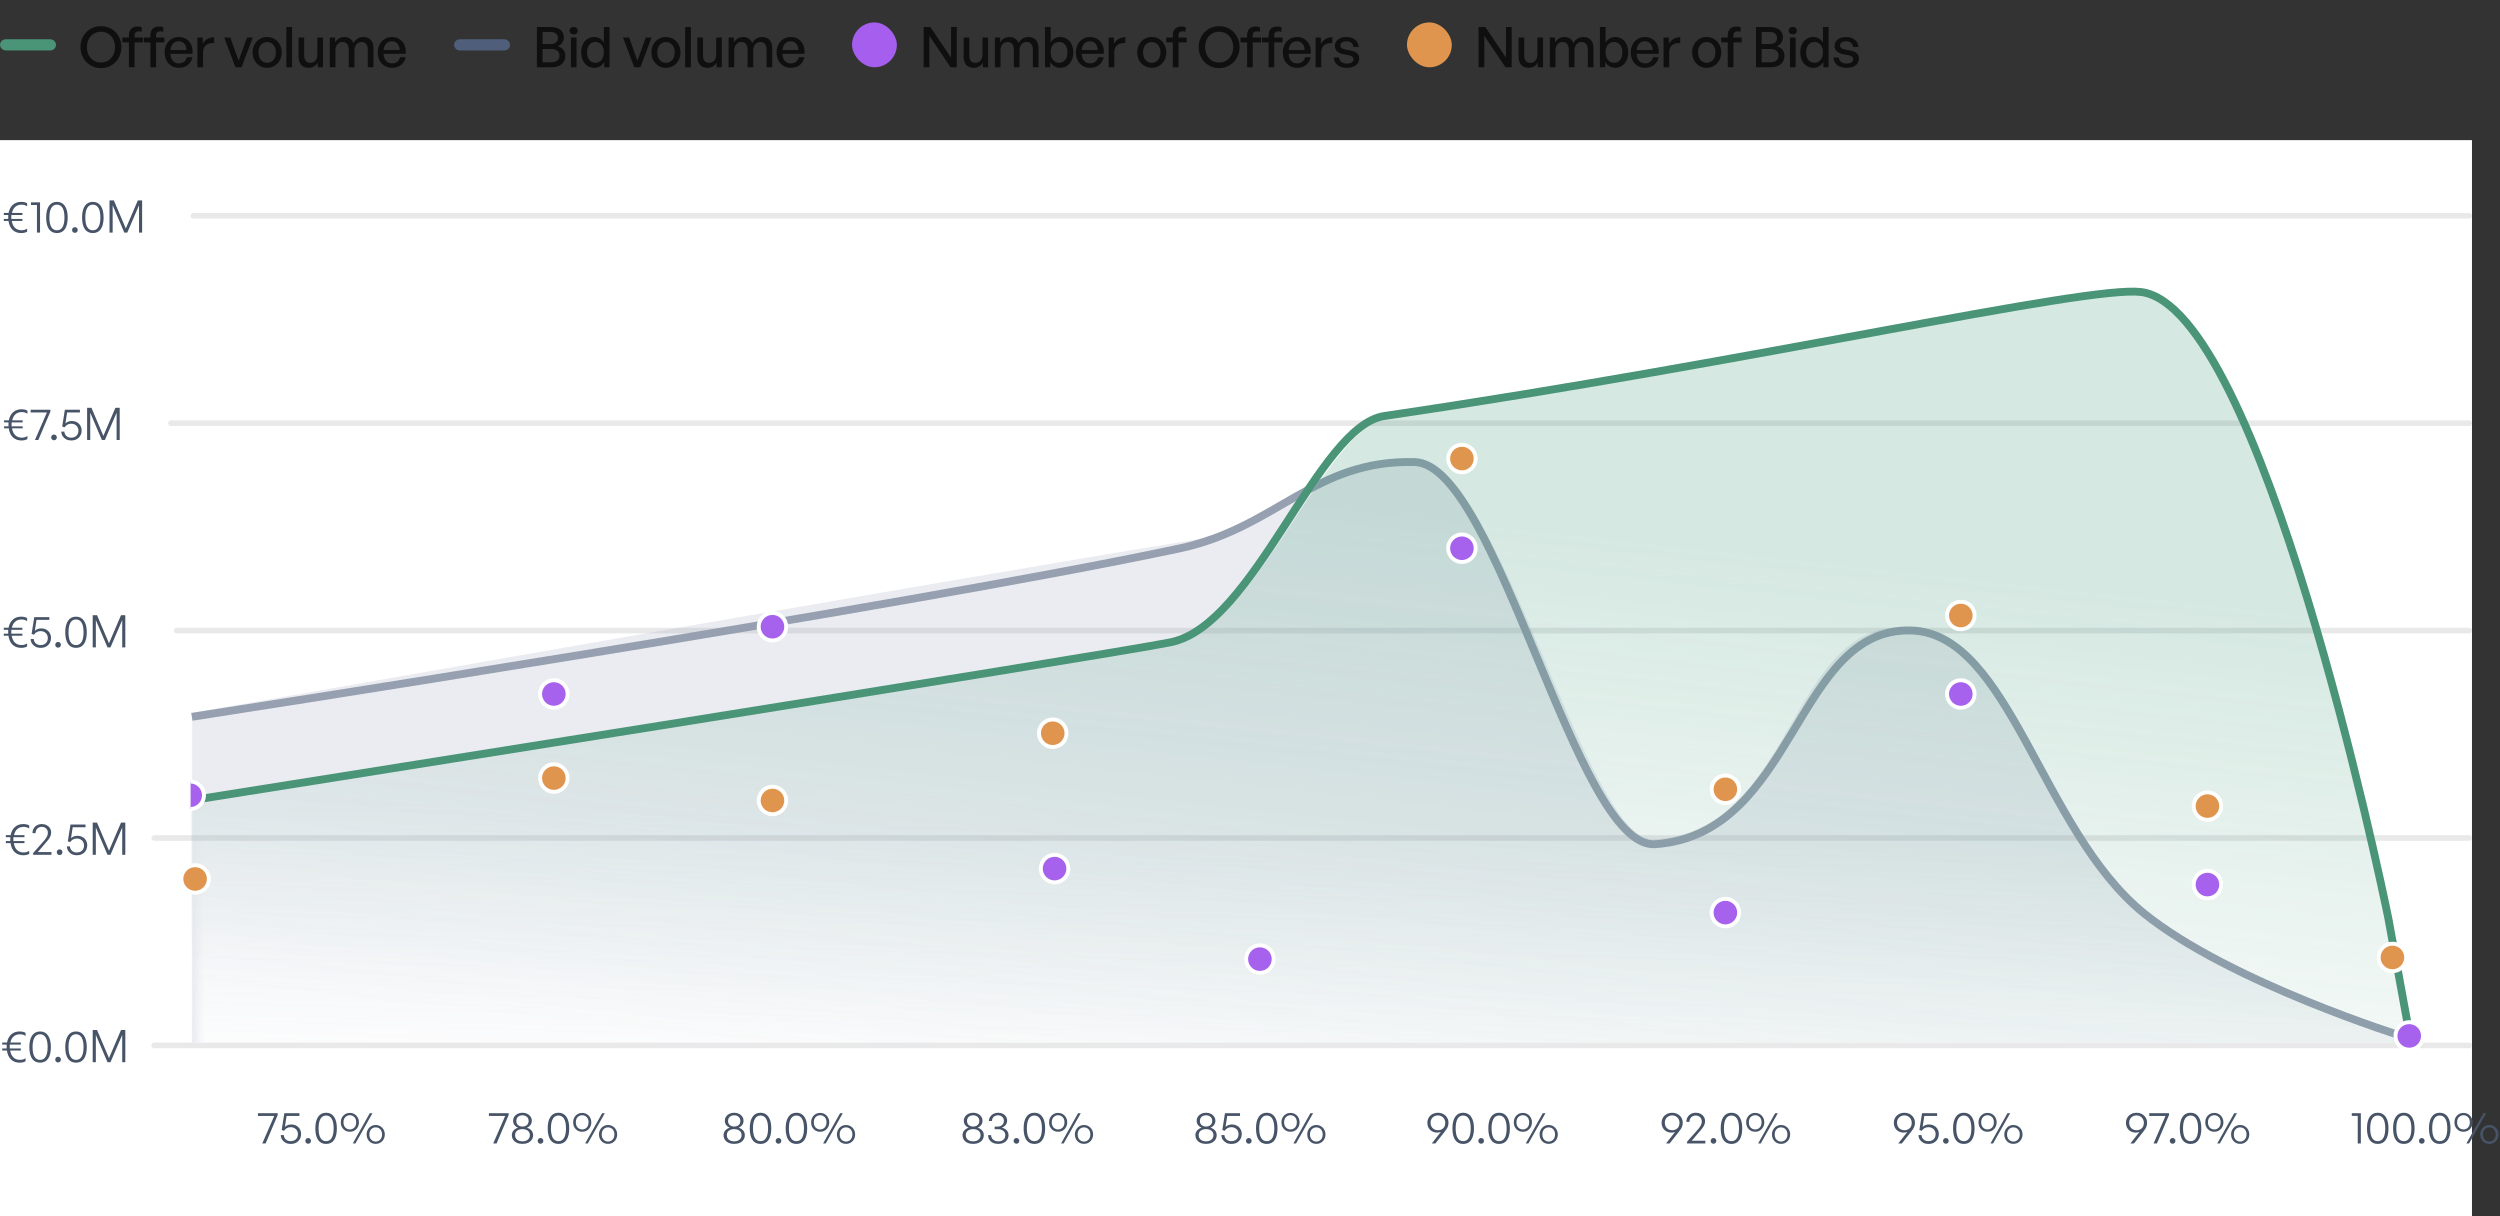 <svg width="446" height="217" viewBox="0 0 446 217" fill="none" xmlns="http://www.w3.org/2000/svg">
<rect x="0" y="0" width="446" height="217" fill="#333333" stroke="none"/>
<rect x="0.5" y="7.5" width="9" height="1" rx="0.5" stroke="#4A9477"/>
<path d="M18.01 12.15C15.93 12.15 14.36 10.52 14.36 8.4C14.36 6.28 15.93 4.67 18.01 4.67C20.09 4.67 21.66 6.28 21.66 8.4C21.66 10.52 20.09 12.15 18.01 12.15ZM18.01 11.16C19.53 11.16 20.52 9.94 20.52 8.4C20.52 6.86 19.53 5.66 18.01 5.66C16.49 5.66 15.5 6.86 15.5 8.4C15.5 9.94 16.49 11.16 18.01 11.16ZM24.008 12H22.998V7.56H21.828V6.7H22.998V6.31C22.998 5.29 23.548 4.73 24.548 4.73C24.848 4.73 25.088 4.78 25.288 4.86V5.68C25.128 5.61 24.948 5.59 24.768 5.59C24.288 5.59 24.008 5.81 24.008 6.32V6.7H25.488V7.56H24.008V12ZM27.841 12H26.831V7.56H25.661V6.7H26.831V6.31C26.831 5.29 27.381 4.73 28.381 4.73C28.681 4.73 28.921 4.78 29.121 4.86V5.68C28.961 5.61 28.781 5.59 28.601 5.59C28.121 5.59 27.841 5.81 27.841 6.32V6.7H29.321V7.56H27.841V12ZM31.924 12.1C30.395 12.1 29.364 10.99 29.364 9.32C29.364 7.75 30.434 6.6 31.895 6.6C33.474 6.6 34.525 7.88 34.344 9.6H30.395C30.474 10.68 31.015 11.31 31.904 11.31C32.654 11.31 33.175 10.9 33.344 10.21H34.344C34.084 11.39 33.175 12.1 31.924 12.1ZM31.875 7.36C31.064 7.36 30.515 7.94 30.404 8.93H33.275C33.224 7.95 32.694 7.36 31.875 7.36ZM36.228 9.29V12H35.218V6.7H36.158V7.82C36.528 7.09 37.328 6.63 38.198 6.63V7.68C37.058 7.62 36.228 8.12 36.228 9.29ZM45.087 6.7L43.097 12H41.998L40.008 6.7H41.097L42.568 10.84L44.057 6.7H45.087ZM47.659 12.1C46.159 12.1 45.059 10.92 45.059 9.35C45.059 7.78 46.159 6.6 47.659 6.6C49.159 6.6 50.259 7.78 50.259 9.35C50.259 10.92 49.159 12.1 47.659 12.1ZM47.659 11.21C48.529 11.21 49.219 10.51 49.219 9.35C49.219 8.19 48.529 7.5 47.659 7.5C46.789 7.5 46.109 8.19 46.109 9.35C46.109 10.51 46.789 11.21 47.659 11.21ZM52.108 12H51.088V4.82H52.108V12ZM56.62 9.82V6.7H57.63V12H56.69V11.16C56.41 11.71 55.79 12.1 55.07 12.1C54 12.1 53.26 11.47 53.26 10.11V6.7H54.27V9.91C54.27 10.83 54.73 11.21 55.39 11.21C56.07 11.21 56.62 10.65 56.62 9.82ZM59.843 12H58.833V6.7H59.773V7.58C60.133 6.97 60.703 6.6 61.433 6.6C62.213 6.6 62.803 7 63.043 7.7C63.413 7.02 64.023 6.6 64.833 6.6C65.923 6.6 66.623 7.31 66.623 8.57V12H65.613V8.89C65.613 8.01 65.223 7.49 64.483 7.49C63.793 7.49 63.233 8.07 63.233 8.96V12H62.223V8.89C62.223 8.01 61.833 7.49 61.093 7.49C60.393 7.49 59.843 8.07 59.843 8.96V12ZM69.953 12.1C68.423 12.1 67.393 10.99 67.393 9.32C67.393 7.75 68.463 6.6 69.923 6.6C71.503 6.6 72.553 7.88 72.373 9.6H68.423C68.503 10.68 69.043 11.31 69.933 11.31C70.683 11.31 71.203 10.9 71.373 10.21H72.373C72.113 11.39 71.203 12.1 69.953 12.1ZM69.903 7.36C69.093 7.36 68.543 7.94 68.433 8.93H71.303C71.253 7.95 70.723 7.36 69.903 7.36Z" fill="#0F0F0F"/>
<rect x="81.5" y="7.5" width="9" height="1" rx="0.5" stroke="#4F5F7B"/>
<path d="M100.86 9.94C100.86 11.25 99.9 12 98.41 12H95.78V4.82H98.27C99.72 4.82 100.59 5.49 100.59 6.7C100.59 7.38 100.18 7.96 99.49 8.26C100.38 8.51 100.86 9.12 100.86 9.94ZM98.2 5.7H96.79V7.86H98.2C99.07 7.86 99.54 7.45 99.54 6.78C99.54 6.11 99.07 5.7 98.2 5.7ZM98.34 8.74H96.79V11.12H98.34C99.28 11.12 99.81 10.67 99.81 9.91C99.81 9.18 99.28 8.74 98.34 8.74ZM103.078 5.47C103.078 5.85 102.778 6.14 102.348 6.14C101.918 6.14 101.608 5.85 101.608 5.47C101.608 5.08 101.918 4.8 102.348 4.8C102.778 4.8 103.078 5.08 103.078 5.47ZM102.858 12H101.848V6.7H102.858V12ZM103.68 9.35C103.68 7.74 104.6 6.6 106.03 6.6C106.74 6.6 107.36 6.96 107.73 7.61V4.82H108.74V12H107.8V11.05C107.42 11.72 106.78 12.1 106.03 12.1C104.6 12.1 103.68 10.94 103.68 9.35ZM104.73 9.35C104.73 10.53 105.35 11.2 106.23 11.2C107.09 11.2 107.73 10.5 107.73 9.33C107.73 8.14 107.07 7.49 106.23 7.49C105.35 7.49 104.73 8.15 104.73 9.35ZM116.234 6.7L114.244 12H113.144L111.154 6.7H112.244L113.714 10.84L115.204 6.7H116.234ZM118.805 12.1C117.305 12.1 116.205 10.92 116.205 9.35C116.205 7.78 117.305 6.6 118.805 6.6C120.305 6.6 121.405 7.78 121.405 9.35C121.405 10.92 120.305 12.1 118.805 12.1ZM118.805 11.21C119.675 11.21 120.365 10.51 120.365 9.35C120.365 8.19 119.675 7.5 118.805 7.5C117.935 7.5 117.255 8.19 117.255 9.35C117.255 10.51 117.935 11.21 118.805 11.21ZM123.254 12H122.234V4.82H123.254V12ZM127.766 9.82V6.7H128.776V12H127.836V11.16C127.556 11.71 126.936 12.1 126.216 12.1C125.146 12.1 124.406 11.47 124.406 10.11V6.7H125.416V9.91C125.416 10.83 125.876 11.21 126.536 11.21C127.216 11.21 127.766 10.65 127.766 9.82ZM130.989 12H129.979V6.7H130.919V7.58C131.279 6.97 131.849 6.6 132.579 6.6C133.359 6.6 133.949 7 134.189 7.7C134.559 7.02 135.169 6.6 135.979 6.6C137.069 6.6 137.769 7.31 137.769 8.57V12H136.759V8.89C136.759 8.01 136.369 7.49 135.629 7.49C134.939 7.49 134.379 8.07 134.379 8.96V12H133.369V8.89C133.369 8.01 132.979 7.49 132.239 7.49C131.539 7.49 130.989 8.07 130.989 8.96V12ZM141.1 12.1C139.57 12.1 138.54 10.99 138.54 9.32C138.54 7.75 139.61 6.6 141.07 6.6C142.65 6.6 143.7 7.88 143.52 9.6H139.57C139.65 10.68 140.19 11.31 141.08 11.31C141.83 11.31 142.35 10.9 142.52 10.21H143.52C143.26 11.39 142.35 12.1 141.1 12.1ZM141.05 7.36C140.24 7.36 139.69 7.94 139.58 8.93H142.45C142.4 7.95 141.87 7.36 141.05 7.36Z" fill="#0F0F0F"/>
<rect x="152" y="4" width="8" height="8" rx="4" fill="#A55EED"/>
<path d="M169.58 12L165.8 6.39V12H164.78V4.82H165.98L169.67 10.28V4.82H170.69V12H169.58ZM175.271 9.82V6.7H176.281V12H175.341V11.16C175.061 11.71 174.441 12.1 173.721 12.1C172.651 12.1 171.911 11.47 171.911 10.11V6.7H172.921V9.91C172.921 10.83 173.381 11.21 174.041 11.21C174.721 11.21 175.271 10.65 175.271 9.82ZM178.494 12H177.484V6.7H178.424V7.58C178.784 6.97 179.354 6.6 180.084 6.6C180.864 6.6 181.454 7 181.694 7.7C182.064 7.02 182.674 6.6 183.484 6.6C184.574 6.6 185.274 7.31 185.274 8.57V12H184.264V8.89C184.264 8.01 183.874 7.49 183.134 7.49C182.444 7.49 181.884 8.07 181.884 8.96V12H180.874V8.89C180.874 8.01 180.484 7.49 179.744 7.49C179.044 7.49 178.494 8.07 178.494 8.96V12ZM191.484 9.35C191.484 10.94 190.564 12.1 189.134 12.1C188.384 12.1 187.744 11.72 187.364 11.05V12H186.424V4.82H187.434V7.61C187.804 6.96 188.414 6.6 189.134 6.6C190.554 6.6 191.484 7.74 191.484 9.35ZM190.434 9.35C190.434 8.15 189.804 7.49 188.934 7.49C188.094 7.49 187.434 8.14 187.434 9.33C187.434 10.5 188.074 11.2 188.934 11.2C189.804 11.2 190.434 10.53 190.434 9.35ZM194.488 12.1C192.958 12.1 191.928 10.99 191.928 9.32C191.928 7.75 192.998 6.6 194.458 6.6C196.038 6.6 197.088 7.88 196.908 9.6H192.958C193.038 10.68 193.578 11.31 194.468 11.31C195.218 11.31 195.738 10.9 195.908 10.21H196.908C196.648 11.39 195.738 12.1 194.488 12.1ZM194.438 7.36C193.628 7.36 193.078 7.94 192.968 8.93H195.838C195.788 7.95 195.258 7.36 194.438 7.36ZM198.792 9.29V12H197.782V6.7H198.722V7.82C199.092 7.09 199.892 6.63 200.762 6.63V7.68C199.622 7.62 198.792 8.12 198.792 9.29ZM205.471 12.1C203.971 12.1 202.871 10.92 202.871 9.35C202.871 7.78 203.971 6.6 205.471 6.6C206.971 6.6 208.071 7.78 208.071 9.35C208.071 10.92 206.971 12.1 205.471 12.1ZM205.471 11.21C206.341 11.21 207.031 10.51 207.031 9.35C207.031 8.19 206.341 7.5 205.471 7.5C204.601 7.5 203.921 8.19 203.921 9.35C203.921 10.51 204.601 11.21 205.471 11.21ZM210.244 12H209.234V7.56H208.064V6.7H209.234V6.31C209.234 5.29 209.784 4.73 210.784 4.73C211.084 4.73 211.324 4.78 211.524 4.86V5.68C211.364 5.61 211.184 5.59 211.004 5.59C210.524 5.59 210.244 5.81 210.244 6.32V6.7H211.724V7.56H210.244V12ZM217.494 12.15C215.414 12.15 213.844 10.52 213.844 8.4C213.844 6.28 215.414 4.67 217.494 4.67C219.574 4.67 221.144 6.28 221.144 8.4C221.144 10.52 219.574 12.15 217.494 12.15ZM217.494 11.16C219.014 11.16 220.004 9.94 220.004 8.4C220.004 6.86 219.014 5.66 217.494 5.66C215.974 5.66 214.984 6.86 214.984 8.4C214.984 9.94 215.974 11.16 217.494 11.16ZM223.492 12H222.482V7.56H221.312V6.7H222.482V6.31C222.482 5.29 223.032 4.73 224.032 4.73C224.332 4.73 224.572 4.78 224.772 4.86V5.68C224.612 5.61 224.432 5.59 224.252 5.59C223.772 5.59 223.492 5.81 223.492 6.32V6.7H224.972V7.56H223.492V12ZM227.325 12H226.315V7.56H225.145V6.7H226.315V6.31C226.315 5.29 226.865 4.73 227.865 4.73C228.165 4.73 228.405 4.78 228.605 4.86V5.68C228.445 5.61 228.265 5.59 228.085 5.59C227.605 5.59 227.325 5.81 227.325 6.32V6.7H228.805V7.56H227.325V12ZM231.409 12.1C229.879 12.1 228.849 10.99 228.849 9.32C228.849 7.75 229.919 6.6 231.379 6.6C232.959 6.6 234.009 7.88 233.829 9.6H229.879C229.959 10.68 230.499 11.31 231.389 11.31C232.139 11.31 232.659 10.9 232.829 10.21H233.829C233.569 11.39 232.659 12.1 231.409 12.1ZM231.359 7.36C230.549 7.36 229.999 7.94 229.889 8.93H232.759C232.709 7.95 232.179 7.36 231.359 7.36ZM235.713 9.29V12H234.703V6.7H235.643V7.82C236.013 7.09 236.813 6.63 237.683 6.63V7.68C236.543 7.62 235.713 8.12 235.713 9.29ZM242.482 10.42C242.482 11.46 241.672 12.1 240.262 12.1C238.862 12.1 238.032 11.41 237.932 10.27H238.902C238.942 10.93 239.472 11.34 240.282 11.34C240.992 11.34 241.462 11.09 241.462 10.59C241.462 10.15 241.192 9.96 240.532 9.83L239.672 9.67C238.692 9.48 238.142 8.98 238.142 8.18C238.142 7.25 238.952 6.6 240.182 6.6C241.452 6.6 242.312 7.28 242.402 8.37H241.432C241.372 7.73 240.902 7.36 240.192 7.36C239.552 7.36 239.122 7.63 239.122 8.09C239.122 8.52 239.392 8.72 240.032 8.84L240.932 9.01C241.982 9.2 242.482 9.66 242.482 10.42Z" fill="#0F0F0F"/>
<rect x="251" y="4" width="8" height="8" rx="4" fill="#E0954F"/>
<path d="M268.58 12L264.8 6.39V12H263.78V4.82H264.98L268.67 10.28V4.82H269.69V12H268.58ZM274.271 9.82V6.7H275.281V12H274.341V11.16C274.061 11.71 273.441 12.1 272.721 12.1C271.651 12.1 270.911 11.47 270.911 10.11V6.7H271.921V9.91C271.921 10.83 272.381 11.21 273.041 11.21C273.721 11.21 274.271 10.65 274.271 9.82ZM277.494 12H276.484V6.7H277.424V7.58C277.784 6.97 278.354 6.6 279.084 6.6C279.864 6.6 280.454 7 280.694 7.7C281.064 7.02 281.674 6.6 282.484 6.6C283.574 6.6 284.274 7.31 284.274 8.57V12H283.264V8.89C283.264 8.01 282.874 7.49 282.134 7.49C281.444 7.49 280.884 8.07 280.884 8.96V12H279.874V8.89C279.874 8.01 279.484 7.49 278.744 7.49C278.044 7.49 277.494 8.07 277.494 8.96V12ZM290.484 9.35C290.484 10.94 289.564 12.1 288.134 12.1C287.384 12.1 286.744 11.72 286.364 11.05V12H285.424V4.82H286.434V7.61C286.804 6.96 287.414 6.6 288.134 6.6C289.554 6.6 290.484 7.74 290.484 9.35ZM289.434 9.35C289.434 8.15 288.804 7.49 287.934 7.49C287.094 7.49 286.434 8.14 286.434 9.33C286.434 10.5 287.074 11.2 287.934 11.2C288.804 11.2 289.434 10.53 289.434 9.35ZM293.488 12.1C291.958 12.1 290.928 10.99 290.928 9.32C290.928 7.75 291.998 6.6 293.458 6.6C295.038 6.6 296.088 7.88 295.908 9.6H291.958C292.038 10.68 292.578 11.31 293.468 11.31C294.218 11.31 294.738 10.9 294.908 10.21H295.908C295.648 11.39 294.738 12.1 293.488 12.1ZM293.438 7.36C292.628 7.36 292.078 7.94 291.968 8.93H294.838C294.788 7.95 294.258 7.36 293.438 7.36ZM297.792 9.29V12H296.782V6.7H297.722V7.82C298.092 7.09 298.892 6.63 299.762 6.63V7.68C298.622 7.62 297.792 8.12 297.792 9.29ZM304.471 12.1C302.971 12.1 301.871 10.92 301.871 9.35C301.871 7.78 302.971 6.6 304.471 6.6C305.971 6.6 307.071 7.78 307.071 9.35C307.071 10.92 305.971 12.1 304.471 12.1ZM304.471 11.21C305.341 11.21 306.031 10.51 306.031 9.35C306.031 8.19 305.341 7.5 304.471 7.5C303.601 7.5 302.921 8.19 302.921 9.35C302.921 10.51 303.601 11.21 304.471 11.21ZM309.244 12H308.234V7.56H307.064V6.7H308.234V6.31C308.234 5.29 308.784 4.73 309.784 4.73C310.084 4.73 310.324 4.78 310.524 4.86V5.68C310.364 5.61 310.184 5.59 310.004 5.59C309.524 5.59 309.244 5.81 309.244 6.32V6.7H310.724V7.56H309.244V12ZM318.344 9.94C318.344 11.25 317.384 12 315.894 12H313.264V4.82H315.754C317.204 4.82 318.074 5.49 318.074 6.7C318.074 7.38 317.664 7.96 316.974 8.26C317.864 8.51 318.344 9.12 318.344 9.94ZM315.684 5.7H314.274V7.86H315.684C316.554 7.86 317.024 7.45 317.024 6.78C317.024 6.11 316.554 5.7 315.684 5.7ZM315.824 8.74H314.274V11.12H315.824C316.764 11.12 317.294 10.67 317.294 9.91C317.294 9.18 316.764 8.74 315.824 8.74ZM320.562 5.47C320.562 5.85 320.262 6.14 319.832 6.14C319.402 6.14 319.092 5.85 319.092 5.47C319.092 5.08 319.402 4.8 319.832 4.8C320.262 4.8 320.562 5.08 320.562 5.47ZM320.342 12H319.332V6.7H320.342V12ZM321.164 9.35C321.164 7.74 322.084 6.6 323.514 6.6C324.224 6.6 324.844 6.96 325.214 7.61V4.82H326.224V12H325.284V11.05C324.904 11.72 324.264 12.1 323.514 12.1C322.084 12.1 321.164 10.94 321.164 9.35ZM322.214 9.35C322.214 10.53 322.834 11.2 323.714 11.2C324.574 11.2 325.214 10.5 325.214 9.33C325.214 8.14 324.554 7.49 323.714 7.49C322.834 7.49 322.214 8.15 322.214 9.35ZM331.628 10.42C331.628 11.46 330.818 12.1 329.408 12.1C328.008 12.1 327.178 11.41 327.078 10.27H328.048C328.088 10.93 328.618 11.34 329.428 11.34C330.138 11.34 330.608 11.09 330.608 10.59C330.608 10.15 330.338 9.96 329.678 9.83L328.818 9.67C327.838 9.48 327.288 8.98 327.288 8.18C327.288 7.25 328.098 6.6 329.328 6.6C330.598 6.6 331.458 7.28 331.548 8.37H330.578C330.518 7.73 330.048 7.36 329.338 7.36C328.698 7.36 328.268 7.63 328.268 8.09C328.268 8.52 328.538 8.72 329.178 8.84L330.078 9.01C331.128 9.2 331.628 9.66 331.628 10.42Z" fill="#0F0F0F"/>
<rect width="441" height="192" transform="translate(0 25)" fill="white"/>
<path d="M4.845 40.788V41.324C4.69 41.415 4.53 41.479 4.365 41.516C4.199 41.559 4.005 41.58 3.781 41.58C3.162 41.58 2.653 41.393 2.253 41.02C1.858 40.641 1.613 40.108 1.517 39.42H0.677V39.052H1.469C1.469 38.999 1.469 38.929 1.469 38.844C1.469 38.753 1.469 38.665 1.469 38.58C1.474 38.489 1.477 38.415 1.477 38.356H0.677V37.988H1.533C1.655 37.359 1.911 36.873 2.301 36.532C2.69 36.185 3.183 36.012 3.781 36.012C4.207 36.012 4.562 36.095 4.845 36.26V36.812C4.567 36.615 4.237 36.516 3.853 36.516C3.389 36.516 3.01 36.644 2.717 36.9C2.429 37.151 2.234 37.513 2.133 37.988H3.997V38.356H2.037C2.031 38.409 2.026 38.479 2.021 38.564C2.021 38.649 2.021 38.737 2.021 38.828C2.021 38.913 2.021 38.988 2.021 39.052H3.997V39.42H2.101C2.186 39.953 2.378 40.364 2.677 40.652C2.981 40.935 3.373 41.076 3.853 41.076C4.039 41.076 4.215 41.052 4.381 41.004C4.546 40.951 4.701 40.879 4.845 40.788ZM7.143 41.5H6.591V36.572H5.527V36.092H7.143V41.5ZM8.236 38.804C8.236 37.908 8.401 37.22 8.732 36.74C9.063 36.255 9.537 36.012 10.156 36.012C10.77 36.012 11.242 36.255 11.572 36.74C11.908 37.22 12.076 37.908 12.076 38.804C12.076 39.7 11.911 40.388 11.58 40.868C11.255 41.343 10.78 41.58 10.156 41.58C9.532 41.58 9.055 41.343 8.724 40.868C8.399 40.388 8.236 39.7 8.236 38.804ZM8.812 38.804C8.812 39.545 8.924 40.111 9.148 40.5C9.377 40.889 9.713 41.084 10.156 41.084C10.594 41.084 10.927 40.892 11.156 40.508C11.386 40.124 11.5 39.556 11.5 38.804C11.5 38.047 11.386 37.476 11.156 37.092C10.927 36.703 10.594 36.508 10.156 36.508C9.719 36.508 9.385 36.703 9.156 37.092C8.927 37.481 8.812 38.052 8.812 38.804ZM13.864 41.036C13.864 41.18 13.816 41.3 13.72 41.396C13.63 41.492 13.509 41.54 13.36 41.54C13.216 41.54 13.096 41.492 13 41.396C12.904 41.3 12.856 41.18 12.856 41.036C12.856 40.887 12.904 40.764 13 40.668C13.096 40.572 13.216 40.524 13.36 40.524C13.509 40.524 13.63 40.572 13.72 40.668C13.816 40.764 13.864 40.887 13.864 41.036ZM14.642 38.804C14.642 37.908 14.808 37.22 15.138 36.74C15.469 36.255 15.944 36.012 16.562 36.012C17.176 36.012 17.648 36.255 17.978 36.74C18.314 37.22 18.482 37.908 18.482 38.804C18.482 39.7 18.317 40.388 17.986 40.868C17.661 41.343 17.186 41.58 16.562 41.58C15.938 41.58 15.461 41.343 15.13 40.868C14.805 40.388 14.642 39.7 14.642 38.804ZM15.218 38.804C15.218 39.545 15.33 40.111 15.554 40.5C15.784 40.889 16.12 41.084 16.562 41.084C17 41.084 17.333 40.892 17.562 40.508C17.792 40.124 17.906 39.556 17.906 38.804C17.906 38.047 17.792 37.476 17.562 37.092C17.333 36.703 17 36.508 16.562 36.508C16.125 36.508 15.792 36.703 15.562 37.092C15.333 37.481 15.218 38.052 15.218 38.804ZM22.179 41.5L20.099 36.628V41.5H19.539V35.756H20.315L22.443 40.764L24.587 35.756H25.355V41.5H24.803V36.628L22.707 41.5H22.179Z" fill="#475467"/>
<g opacity="0.6">
<line x1="34.5" y1="38.5" x2="440.5" y2="38.5" stroke="#DADADC" stroke-linecap="round"/>
</g>
<path d="M4.891 77.788V78.324C4.737 78.415 4.577 78.479 4.411 78.516C4.246 78.559 4.051 78.58 3.827 78.58C3.209 78.58 2.699 78.393 2.299 78.02C1.905 77.641 1.659 77.108 1.563 76.42H0.723V76.052H1.515C1.515 75.999 1.515 75.929 1.515 75.844C1.515 75.753 1.515 75.665 1.515 75.58C1.521 75.489 1.523 75.415 1.523 75.356H0.723V74.988H1.579C1.702 74.359 1.958 73.873 2.347 73.532C2.737 73.185 3.23 73.012 3.827 73.012C4.254 73.012 4.609 73.095 4.891 73.26V73.812C4.614 73.615 4.283 73.516 3.899 73.516C3.435 73.516 3.057 73.644 2.763 73.9C2.475 74.151 2.281 74.513 2.179 74.988H4.043V75.356H2.083C2.078 75.409 2.073 75.479 2.067 75.564C2.067 75.649 2.067 75.737 2.067 75.828C2.067 75.913 2.067 75.988 2.067 76.052H4.043V76.42H2.147C2.233 76.953 2.425 77.364 2.723 77.652C3.027 77.935 3.419 78.076 3.899 78.076C4.086 78.076 4.262 78.052 4.427 78.004C4.593 77.951 4.747 77.879 4.891 77.788ZM8.992 73.412L6.832 78.5H6.232L8.368 73.588H5.465V73.092H8.992V73.412ZM10.138 78.036C10.138 78.18 10.09 78.3 9.994 78.396C9.903 78.492 9.783 78.54 9.634 78.54C9.49 78.54 9.37 78.492 9.274 78.396C9.178 78.3 9.13 78.18 9.13 78.036C9.13 77.887 9.178 77.764 9.274 77.668C9.37 77.572 9.49 77.524 9.634 77.524C9.783 77.524 9.903 77.572 9.994 77.668C10.09 77.764 10.138 77.887 10.138 78.036ZM12.698 78.58C12.373 78.58 12.077 78.513 11.81 78.38C11.549 78.241 11.338 78.055 11.178 77.82C11.024 77.58 10.941 77.305 10.931 76.996H11.475C11.501 77.327 11.627 77.591 11.851 77.788C12.075 77.985 12.357 78.084 12.698 78.084C12.97 78.084 13.203 78.031 13.395 77.924C13.592 77.817 13.741 77.668 13.842 77.476C13.944 77.284 13.995 77.063 13.995 76.812C13.995 76.583 13.941 76.377 13.835 76.196C13.728 76.009 13.579 75.863 13.386 75.756C13.194 75.644 12.97 75.588 12.714 75.588C12.453 75.588 12.224 75.644 12.027 75.756C11.829 75.863 11.664 76.02 11.53 76.228L11.098 76.1L11.57 73.092H14.258V73.58H11.97L11.675 75.532C11.84 75.383 12.013 75.276 12.194 75.212C12.381 75.143 12.579 75.108 12.787 75.108C13.155 75.108 13.472 75.185 13.739 75.34C14.005 75.489 14.208 75.695 14.347 75.956C14.491 76.212 14.562 76.495 14.562 76.804C14.562 77.055 14.52 77.289 14.434 77.508C14.349 77.721 14.224 77.911 14.059 78.076C13.899 78.236 13.704 78.361 13.475 78.452C13.245 78.537 12.986 78.58 12.698 78.58ZM18.179 78.5L16.099 73.628V78.5H15.539V72.756H16.315L18.443 77.764L20.587 72.756H21.355V78.5H20.803V73.628L18.707 78.5H18.179Z" fill="#475467"/>
<g opacity="0.6">
<line x1="30.5" y1="75.5" x2="440.5" y2="75.5" stroke="#DADADC" stroke-linecap="round"/>
</g>
<path d="M4.837 114.788V115.324C4.682 115.415 4.522 115.479 4.357 115.516C4.191 115.559 3.997 115.58 3.773 115.58C3.154 115.58 2.645 115.393 2.245 115.02C1.85 114.641 1.605 114.108 1.509 113.42H0.669V113.052H1.461C1.461 112.999 1.461 112.929 1.461 112.844C1.461 112.753 1.461 112.665 1.461 112.58C1.466 112.489 1.469 112.415 1.469 112.356H0.669V111.988H1.525C1.647 111.359 1.903 110.873 2.293 110.532C2.682 110.185 3.175 110.012 3.773 110.012C4.199 110.012 4.554 110.095 4.837 110.26V110.812C4.559 110.615 4.229 110.516 3.845 110.516C3.381 110.516 3.002 110.644 2.709 110.9C2.421 111.151 2.226 111.513 2.125 111.988H3.989V112.356H2.029C2.023 112.409 2.018 112.479 2.013 112.564C2.013 112.649 2.013 112.737 2.013 112.828C2.013 112.913 2.013 112.988 2.013 113.052H3.989V113.42H2.093C2.178 113.953 2.37 114.364 2.669 114.652C2.973 114.935 3.365 115.076 3.845 115.076C4.031 115.076 4.207 115.052 4.373 115.004C4.538 114.951 4.693 114.879 4.837 114.788ZM7.238 115.58C6.912 115.58 6.616 115.513 6.35 115.38C6.088 115.241 5.878 115.055 5.718 114.82C5.563 114.58 5.48 114.305 5.47 113.996H6.014C6.04 114.327 6.166 114.591 6.39 114.788C6.614 114.985 6.896 115.084 7.238 115.084C7.51 115.084 7.742 115.031 7.934 114.924C8.131 114.817 8.28 114.668 8.382 114.476C8.483 114.284 8.534 114.063 8.534 113.812C8.534 113.583 8.48 113.377 8.374 113.196C8.267 113.009 8.118 112.863 7.926 112.756C7.734 112.644 7.51 112.588 7.254 112.588C6.992 112.588 6.763 112.644 6.566 112.756C6.368 112.863 6.203 113.02 6.07 113.228L5.638 113.1L6.11 110.092H8.798V110.58H6.51L6.214 112.532C6.379 112.383 6.552 112.276 6.734 112.212C6.92 112.143 7.118 112.108 7.326 112.108C7.694 112.108 8.011 112.185 8.278 112.34C8.544 112.489 8.747 112.695 8.886 112.956C9.03 113.212 9.102 113.495 9.102 113.804C9.102 114.055 9.059 114.289 8.974 114.508C8.888 114.721 8.763 114.911 8.598 115.076C8.438 115.236 8.243 115.361 8.014 115.452C7.784 115.537 7.526 115.58 7.238 115.58ZM10.864 115.036C10.864 115.18 10.816 115.3 10.72 115.396C10.63 115.492 10.509 115.54 10.36 115.54C10.216 115.54 10.096 115.492 10 115.396C9.904 115.3 9.856 115.18 9.856 115.036C9.856 114.887 9.904 114.764 10 114.668C10.096 114.572 10.216 114.524 10.36 114.524C10.509 114.524 10.63 114.572 10.72 114.668C10.816 114.764 10.864 114.887 10.864 115.036ZM11.642 112.804C11.642 111.908 11.808 111.22 12.138 110.74C12.469 110.255 12.944 110.012 13.562 110.012C14.176 110.012 14.648 110.255 14.978 110.74C15.314 111.22 15.482 111.908 15.482 112.804C15.482 113.7 15.317 114.388 14.986 114.868C14.661 115.343 14.186 115.58 13.562 115.58C12.938 115.58 12.461 115.343 12.13 114.868C11.805 114.388 11.642 113.7 11.642 112.804ZM12.218 112.804C12.218 113.545 12.33 114.111 12.554 114.5C12.784 114.889 13.12 115.084 13.562 115.084C14 115.084 14.333 114.892 14.562 114.508C14.792 114.124 14.906 113.556 14.906 112.804C14.906 112.047 14.792 111.476 14.562 111.092C14.333 110.703 14 110.508 13.562 110.508C13.125 110.508 12.792 110.703 12.562 111.092C12.333 111.481 12.218 112.052 12.218 112.804ZM19.179 115.5L17.099 110.628V115.5H16.539V109.756H17.315L19.443 114.764L21.587 109.756H22.355V115.5H21.803V110.628L19.707 115.5H19.179Z" fill="#475467"/>
<g opacity="0.6">
<line x1="31.5" y1="112.5" x2="440.5" y2="112.5" stroke="#DADADC" stroke-linecap="round"/>
</g>
<path d="M5.212 151.788V152.324C5.057 152.415 4.897 152.479 4.732 152.516C4.566 152.559 4.372 152.58 4.148 152.58C3.529 152.58 3.02 152.393 2.62 152.02C2.225 151.641 1.98 151.108 1.884 150.42H1.044V150.052H1.836C1.836 149.999 1.836 149.929 1.836 149.844C1.836 149.753 1.836 149.665 1.836 149.58C1.841 149.489 1.844 149.415 1.844 149.356H1.044V148.988H1.9C2.022 148.359 2.278 147.873 2.668 147.532C3.057 147.185 3.55 147.012 4.148 147.012C4.574 147.012 4.929 147.095 5.212 147.26V147.812C4.934 147.615 4.604 147.516 4.22 147.516C3.756 147.516 3.377 147.644 3.084 147.9C2.796 148.151 2.601 148.513 2.5 148.988H4.364V149.356H2.404C2.398 149.409 2.393 149.479 2.388 149.564C2.388 149.649 2.388 149.737 2.388 149.828C2.388 149.913 2.388 149.988 2.388 150.052H4.364V150.42H2.468C2.553 150.953 2.745 151.364 3.044 151.652C3.348 151.935 3.74 152.076 4.22 152.076C4.406 152.076 4.582 152.052 4.748 152.004C4.913 151.951 5.068 151.879 5.212 151.788ZM9.181 152.012V152.5H5.917V152.18L7.645 150.228C7.869 149.983 8.045 149.767 8.173 149.58C8.301 149.393 8.394 149.22 8.453 149.06C8.511 148.9 8.541 148.735 8.541 148.564C8.541 148.361 8.495 148.18 8.405 148.02C8.314 147.86 8.186 147.735 8.021 147.644C7.861 147.553 7.674 147.508 7.461 147.508C7.242 147.508 7.047 147.556 6.877 147.652C6.711 147.743 6.581 147.873 6.485 148.044C6.389 148.209 6.341 148.407 6.341 148.636H5.797C5.797 148.316 5.869 148.036 6.013 147.796C6.157 147.551 6.354 147.359 6.605 147.22C6.861 147.081 7.154 147.012 7.485 147.012C7.799 147.012 8.079 147.079 8.325 147.212C8.575 147.34 8.77 147.516 8.909 147.74C9.053 147.964 9.125 148.223 9.125 148.516C9.125 148.708 9.093 148.895 9.029 149.076C8.97 149.257 8.863 149.457 8.709 149.676C8.554 149.895 8.338 150.159 8.061 150.468L6.741 152.012H9.181ZM11.138 152.036C11.138 152.18 11.09 152.3 10.994 152.396C10.903 152.492 10.783 152.54 10.634 152.54C10.49 152.54 10.37 152.492 10.274 152.396C10.178 152.3 10.13 152.18 10.13 152.036C10.13 151.887 10.178 151.764 10.274 151.668C10.37 151.572 10.49 151.524 10.634 151.524C10.783 151.524 10.903 151.572 10.994 151.668C11.09 151.764 11.138 151.887 11.138 152.036ZM13.698 152.58C13.373 152.58 13.077 152.513 12.81 152.38C12.549 152.241 12.338 152.055 12.178 151.82C12.024 151.58 11.941 151.305 11.931 150.996H12.475C12.501 151.327 12.627 151.591 12.851 151.788C13.075 151.985 13.357 152.084 13.698 152.084C13.97 152.084 14.203 152.031 14.395 151.924C14.592 151.817 14.741 151.668 14.842 151.476C14.944 151.284 14.995 151.063 14.995 150.812C14.995 150.583 14.941 150.377 14.835 150.196C14.728 150.009 14.579 149.863 14.386 149.756C14.194 149.644 13.97 149.588 13.714 149.588C13.453 149.588 13.224 149.644 13.027 149.756C12.829 149.863 12.664 150.02 12.53 150.228L12.098 150.1L12.57 147.092H15.258V147.58H12.97L12.675 149.532C12.84 149.383 13.013 149.276 13.194 149.212C13.381 149.143 13.579 149.108 13.787 149.108C14.155 149.108 14.472 149.185 14.739 149.34C15.005 149.489 15.208 149.695 15.347 149.956C15.491 150.212 15.562 150.495 15.562 150.804C15.562 151.055 15.52 151.289 15.434 151.508C15.349 151.721 15.224 151.911 15.059 152.076C14.899 152.236 14.704 152.361 14.475 152.452C14.245 152.537 13.986 152.58 13.698 152.58ZM19.179 152.5L17.099 147.628V152.5H16.539V146.756H17.315L19.443 151.764L21.587 146.756H22.355V152.5H21.803V147.628L19.707 152.5H19.179Z" fill="#475467"/>
<g opacity="0.6">
<line x1="27.5" y1="149.5" x2="440.5" y2="149.5" stroke="#DADADC" stroke-linecap="round"/>
</g>
<path d="M4.563 188.788V189.324C4.409 189.415 4.249 189.479 4.083 189.516C3.918 189.559 3.723 189.58 3.499 189.58C2.881 189.58 2.371 189.393 1.971 189.02C1.577 188.641 1.331 188.108 1.235 187.42H0.395V187.052H1.187C1.187 186.999 1.187 186.929 1.187 186.844C1.187 186.753 1.187 186.665 1.187 186.58C1.193 186.489 1.195 186.415 1.195 186.356H0.395V185.988H1.251C1.374 185.359 1.63 184.873 2.019 184.532C2.409 184.185 2.902 184.012 3.499 184.012C3.926 184.012 4.281 184.095 4.563 184.26V184.812C4.286 184.615 3.955 184.516 3.571 184.516C3.107 184.516 2.729 184.644 2.435 184.9C2.147 185.151 1.953 185.513 1.851 185.988H3.715V186.356H1.755C1.75 186.409 1.745 186.479 1.739 186.564C1.739 186.649 1.739 186.737 1.739 186.828C1.739 186.913 1.739 186.988 1.739 187.052H3.715V187.42H1.819C1.905 187.953 2.097 188.364 2.395 188.652C2.699 188.935 3.091 189.076 3.571 189.076C3.758 189.076 3.934 189.052 4.099 189.004C4.265 188.951 4.419 188.879 4.563 188.788ZM5.236 186.804C5.236 185.908 5.401 185.22 5.732 184.74C6.063 184.255 6.537 184.012 7.156 184.012C7.769 184.012 8.241 184.255 8.572 184.74C8.908 185.22 9.076 185.908 9.076 186.804C9.076 187.7 8.911 188.388 8.58 188.868C8.255 189.343 7.78 189.58 7.156 189.58C6.532 189.58 6.055 189.343 5.724 188.868C5.399 188.388 5.236 187.7 5.236 186.804ZM5.812 186.804C5.812 187.545 5.924 188.111 6.148 188.5C6.377 188.889 6.713 189.084 7.156 189.084C7.593 189.084 7.927 188.892 8.156 188.508C8.385 188.124 8.5 187.556 8.5 186.804C8.5 186.047 8.385 185.476 8.156 185.092C7.927 184.703 7.593 184.508 7.156 184.508C6.719 184.508 6.385 184.703 6.156 185.092C5.927 185.481 5.812 186.052 5.812 186.804ZM10.864 189.036C10.864 189.18 10.816 189.3 10.72 189.396C10.63 189.492 10.509 189.54 10.36 189.54C10.216 189.54 10.096 189.492 10 189.396C9.904 189.3 9.856 189.18 9.856 189.036C9.856 188.887 9.904 188.764 10 188.668C10.096 188.572 10.216 188.524 10.36 188.524C10.509 188.524 10.63 188.572 10.72 188.668C10.816 188.764 10.864 188.887 10.864 189.036ZM11.642 186.804C11.642 185.908 11.808 185.22 12.138 184.74C12.469 184.255 12.944 184.012 13.562 184.012C14.176 184.012 14.648 184.255 14.978 184.74C15.314 185.22 15.482 185.908 15.482 186.804C15.482 187.7 15.317 188.388 14.986 188.868C14.661 189.343 14.186 189.58 13.562 189.58C12.938 189.58 12.461 189.343 12.13 188.868C11.805 188.388 11.642 187.7 11.642 186.804ZM12.218 186.804C12.218 187.545 12.33 188.111 12.554 188.5C12.784 188.889 13.12 189.084 13.562 189.084C14 189.084 14.333 188.892 14.562 188.508C14.792 188.124 14.906 187.556 14.906 186.804C14.906 186.047 14.792 185.476 14.562 185.092C14.333 184.703 14 184.508 13.562 184.508C13.125 184.508 12.792 184.703 12.562 185.092C12.333 185.481 12.218 186.052 12.218 186.804ZM19.179 189.5L17.099 184.628V189.5H16.539V183.756H17.315L19.443 188.764L21.587 183.756H22.355V189.5H21.803V184.628L19.707 189.5H19.179Z" fill="#475467"/>
<g opacity="0.6">
<line x1="27.5" y1="186.5" x2="440.5" y2="186.5" stroke="#DADADC" stroke-linecap="round"/>
</g>
<path d="M49.546 198.912L47.386 204H46.786L48.922 199.088H46.018V198.592H49.546V198.912ZM51.853 204.08C51.528 204.08 51.232 204.013 50.965 203.88C50.704 203.741 50.493 203.555 50.333 203.32C50.179 203.08 50.096 202.805 50.085 202.496H50.629C50.656 202.827 50.781 203.091 51.005 203.288C51.229 203.485 51.512 203.584 51.853 203.584C52.125 203.584 52.357 203.531 52.549 203.424C52.747 203.317 52.896 203.168 52.997 202.976C53.099 202.784 53.149 202.563 53.149 202.312C53.149 202.083 53.096 201.877 52.989 201.696C52.883 201.509 52.733 201.363 52.541 201.256C52.349 201.144 52.125 201.088 51.869 201.088C51.608 201.088 51.379 201.144 51.181 201.256C50.984 201.363 50.819 201.52 50.685 201.728L50.253 201.6L50.725 198.592H53.413V199.08H51.125L50.829 201.032C50.995 200.883 51.168 200.776 51.349 200.712C51.536 200.643 51.733 200.608 51.941 200.608C52.309 200.608 52.627 200.685 52.893 200.84C53.16 200.989 53.363 201.195 53.501 201.456C53.645 201.712 53.717 201.995 53.717 202.304C53.717 202.555 53.675 202.789 53.589 203.008C53.504 203.221 53.379 203.411 53.213 203.576C53.053 203.736 52.859 203.861 52.629 203.952C52.4 204.037 52.141 204.08 51.853 204.08ZM55.48 203.536C55.48 203.68 55.432 203.8 55.336 203.896C55.245 203.992 55.125 204.04 54.976 204.04C54.832 204.04 54.712 203.992 54.616 203.896C54.52 203.8 54.472 203.68 54.472 203.536C54.472 203.387 54.52 203.264 54.616 203.168C54.712 203.072 54.832 203.024 54.976 203.024C55.125 203.024 55.245 203.072 55.336 203.168C55.432 203.264 55.48 203.387 55.48 203.536ZM56.258 201.304C56.258 200.408 56.424 199.72 56.754 199.24C57.085 198.755 57.56 198.512 58.178 198.512C58.792 198.512 59.264 198.755 59.594 199.24C59.93 199.72 60.098 200.408 60.098 201.304C60.098 202.2 59.933 202.888 59.602 203.368C59.277 203.843 58.802 204.08 58.178 204.08C57.554 204.08 57.077 203.843 56.746 203.368C56.421 202.888 56.258 202.2 56.258 201.304ZM56.834 201.304C56.834 202.045 56.946 202.611 57.17 203C57.4 203.389 57.736 203.584 58.178 203.584C58.616 203.584 58.949 203.392 59.178 203.008C59.408 202.624 59.522 202.056 59.522 201.304C59.522 200.547 59.408 199.976 59.178 199.592C58.949 199.203 58.616 199.008 58.178 199.008C57.741 199.008 57.408 199.203 57.178 199.592C56.949 199.981 56.834 200.552 56.834 201.304ZM62.41 201.904C62.09 201.904 61.808 201.829 61.562 201.68C61.322 201.531 61.133 201.328 60.995 201.072C60.861 200.816 60.794 200.533 60.794 200.224C60.794 199.915 60.861 199.635 60.995 199.384C61.133 199.128 61.322 198.925 61.562 198.776C61.808 198.621 62.09 198.544 62.41 198.544C62.736 198.544 63.019 198.621 63.258 198.776C63.504 198.925 63.693 199.128 63.827 199.384C63.965 199.635 64.034 199.915 64.034 200.224C64.034 200.533 63.965 200.816 63.827 201.072C63.693 201.328 63.504 201.531 63.258 201.68C63.019 201.829 62.736 201.904 62.41 201.904ZM62.41 201.496C62.618 201.496 62.808 201.445 62.978 201.344C63.154 201.243 63.293 201.099 63.395 200.912C63.496 200.72 63.547 200.491 63.547 200.224C63.547 199.947 63.496 199.715 63.395 199.528C63.293 199.341 63.154 199.2 62.978 199.104C62.808 199.003 62.618 198.952 62.41 198.952C62.208 198.952 62.019 199.003 61.843 199.104C61.672 199.2 61.533 199.341 61.426 199.528C61.325 199.715 61.275 199.947 61.275 200.224C61.275 200.491 61.325 200.72 61.426 200.912C61.533 201.099 61.672 201.243 61.843 201.344C62.019 201.445 62.208 201.496 62.41 201.496ZM63.403 204H62.931L65.971 198.592H66.451L63.403 204ZM67.026 204.064C66.707 204.064 66.424 203.989 66.178 203.84C65.939 203.691 65.749 203.488 65.611 203.232C65.472 202.976 65.403 202.693 65.403 202.384C65.403 202.075 65.472 201.795 65.611 201.544C65.749 201.288 65.939 201.085 66.178 200.936C66.424 200.781 66.707 200.704 67.026 200.704C67.347 200.704 67.626 200.781 67.867 200.936C68.112 201.085 68.304 201.288 68.442 201.544C68.581 201.795 68.65 202.075 68.65 202.384C68.65 202.693 68.581 202.976 68.442 203.232C68.304 203.488 68.112 203.691 67.867 203.84C67.626 203.989 67.347 204.064 67.026 204.064ZM67.026 203.656C67.234 203.656 67.424 203.605 67.594 203.504C67.765 203.403 67.901 203.259 68.002 203.072C68.109 202.88 68.162 202.651 68.162 202.384C68.162 202.112 68.109 201.883 68.002 201.696C67.901 201.504 67.765 201.36 67.594 201.264C67.424 201.168 67.234 201.12 67.026 201.12C66.819 201.12 66.629 201.168 66.459 201.264C66.288 201.36 66.149 201.504 66.043 201.696C65.941 201.883 65.891 202.112 65.891 202.384C65.891 202.651 65.941 202.88 66.043 203.072C66.149 203.259 66.288 203.403 66.459 203.504C66.629 203.605 66.819 203.656 67.026 203.656Z" fill="#475467"/>
<path d="M90.748 198.912L88.588 204H87.988L90.124 199.088H87.22V198.592H90.748V198.912ZM95.106 202.52C95.106 202.829 95.023 203.101 94.858 203.336C94.698 203.571 94.477 203.752 94.194 203.88C93.911 204.008 93.583 204.072 93.21 204.072C92.837 204.072 92.506 204.008 92.218 203.88C91.935 203.752 91.714 203.571 91.554 203.336C91.394 203.101 91.314 202.829 91.314 202.52C91.314 202.168 91.421 201.88 91.634 201.656C91.847 201.432 92.106 201.275 92.41 201.184C92.165 201.088 91.957 200.933 91.786 200.72C91.621 200.507 91.538 200.253 91.538 199.96C91.538 199.672 91.61 199.421 91.754 199.208C91.903 198.989 92.103 198.819 92.354 198.696C92.61 198.573 92.895 198.512 93.21 198.512C93.525 198.512 93.807 198.573 94.058 198.696C94.309 198.819 94.506 198.989 94.65 199.208C94.799 199.421 94.874 199.672 94.874 199.96C94.874 200.253 94.789 200.507 94.618 200.72C94.453 200.933 94.25 201.088 94.01 201.184C94.314 201.275 94.573 201.432 94.786 201.656C94.999 201.88 95.106 202.168 95.106 202.52ZM92.114 199.976C92.114 200.291 92.215 200.536 92.418 200.712C92.626 200.888 92.89 200.976 93.21 200.976C93.53 200.976 93.791 200.888 93.994 200.712C94.202 200.536 94.306 200.291 94.306 199.976C94.306 199.661 94.202 199.416 93.994 199.24C93.791 199.059 93.53 198.968 93.21 198.968C92.89 198.968 92.626 199.059 92.418 199.24C92.215 199.416 92.114 199.661 92.114 199.976ZM91.89 202.512C91.89 202.741 91.946 202.939 92.058 203.104C92.17 203.269 92.325 203.397 92.522 203.488C92.725 203.573 92.954 203.616 93.21 203.616C93.466 203.616 93.693 203.573 93.89 203.488C94.087 203.397 94.242 203.269 94.354 203.104C94.471 202.939 94.53 202.741 94.53 202.512C94.53 202.277 94.471 202.08 94.354 201.92C94.242 201.76 94.087 201.64 93.89 201.56C93.693 201.475 93.466 201.432 93.21 201.432C92.954 201.432 92.725 201.475 92.522 201.56C92.325 201.64 92.17 201.76 92.058 201.92C91.946 202.08 91.89 202.277 91.89 202.512ZM96.932 203.536C96.932 203.68 96.884 203.8 96.788 203.896C96.698 203.992 96.578 204.04 96.428 204.04C96.284 204.04 96.164 203.992 96.068 203.896C95.972 203.8 95.924 203.68 95.924 203.536C95.924 203.387 95.972 203.264 96.068 203.168C96.164 203.072 96.284 203.024 96.428 203.024C96.578 203.024 96.698 203.072 96.788 203.168C96.884 203.264 96.932 203.387 96.932 203.536ZM97.711 201.304C97.711 200.408 97.876 199.72 98.207 199.24C98.537 198.755 99.012 198.512 99.631 198.512C100.244 198.512 100.716 198.755 101.047 199.24C101.383 199.72 101.551 200.408 101.551 201.304C101.551 202.2 101.385 202.888 101.055 203.368C100.729 203.843 100.255 204.08 99.631 204.08C99.007 204.08 98.529 203.843 98.199 203.368C97.873 202.888 97.711 202.2 97.711 201.304ZM98.287 201.304C98.287 202.045 98.399 202.611 98.623 203C98.852 203.389 99.188 203.584 99.631 203.584C100.068 203.584 100.401 203.392 100.631 203.008C100.86 202.624 100.975 202.056 100.975 201.304C100.975 200.547 100.86 199.976 100.631 199.592C100.401 199.203 100.068 199.008 99.631 199.008C99.193 199.008 98.86 199.203 98.631 199.592C98.401 199.981 98.287 200.552 98.287 201.304ZM103.863 201.904C103.543 201.904 103.26 201.829 103.015 201.68C102.775 201.531 102.586 201.328 102.447 201.072C102.314 200.816 102.247 200.533 102.247 200.224C102.247 199.915 102.314 199.635 102.447 199.384C102.586 199.128 102.775 198.925 103.015 198.776C103.26 198.621 103.543 198.544 103.863 198.544C104.188 198.544 104.471 198.621 104.711 198.776C104.956 198.925 105.146 199.128 105.279 199.384C105.418 199.635 105.487 199.915 105.487 200.224C105.487 200.533 105.418 200.816 105.279 201.072C105.146 201.328 104.956 201.531 104.711 201.68C104.471 201.829 104.188 201.904 103.863 201.904ZM103.863 201.496C104.071 201.496 104.26 201.445 104.431 201.344C104.607 201.243 104.746 201.099 104.847 200.912C104.948 200.72 104.999 200.491 104.999 200.224C104.999 199.947 104.948 199.715 104.847 199.528C104.746 199.341 104.607 199.2 104.431 199.104C104.26 199.003 104.071 198.952 103.863 198.952C103.66 198.952 103.471 199.003 103.295 199.104C103.124 199.2 102.986 199.341 102.879 199.528C102.778 199.715 102.727 199.947 102.727 200.224C102.727 200.491 102.778 200.72 102.879 200.912C102.986 201.099 103.124 201.243 103.295 201.344C103.471 201.445 103.66 201.496 103.863 201.496ZM104.855 204H104.383L107.423 198.592H107.903L104.855 204ZM108.479 204.064C108.159 204.064 107.876 203.989 107.631 203.84C107.391 203.691 107.202 203.488 107.063 203.232C106.924 202.976 106.855 202.693 106.855 202.384C106.855 202.075 106.924 201.795 107.063 201.544C107.202 201.288 107.391 201.085 107.631 200.936C107.876 200.781 108.159 200.704 108.479 200.704C108.799 200.704 109.079 200.781 109.319 200.936C109.564 201.085 109.756 201.288 109.895 201.544C110.034 201.795 110.103 202.075 110.103 202.384C110.103 202.693 110.034 202.976 109.895 203.232C109.756 203.488 109.564 203.691 109.319 203.84C109.079 203.989 108.799 204.064 108.479 204.064ZM108.479 203.656C108.687 203.656 108.876 203.605 109.047 203.504C109.218 203.403 109.354 203.259 109.455 203.072C109.562 202.88 109.615 202.651 109.615 202.384C109.615 202.112 109.562 201.883 109.455 201.696C109.354 201.504 109.218 201.36 109.047 201.264C108.876 201.168 108.687 201.12 108.479 201.12C108.271 201.12 108.082 201.168 107.911 201.264C107.74 201.36 107.602 201.504 107.495 201.696C107.394 201.883 107.343 202.112 107.343 202.384C107.343 202.651 107.394 202.88 107.495 203.072C107.602 203.259 107.74 203.403 107.911 203.504C108.082 203.605 108.271 203.656 108.479 203.656Z" fill="#475467"/>
<path d="M132.879 202.52C132.879 202.829 132.796 203.101 132.631 203.336C132.471 203.571 132.249 203.752 131.967 203.88C131.684 204.008 131.356 204.072 130.983 204.072C130.609 204.072 130.279 204.008 129.991 203.88C129.708 203.752 129.487 203.571 129.327 203.336C129.167 203.101 129.087 202.829 129.087 202.52C129.087 202.168 129.193 201.88 129.407 201.656C129.62 201.432 129.879 201.275 130.183 201.184C129.937 201.088 129.729 200.933 129.559 200.72C129.393 200.507 129.311 200.253 129.311 199.96C129.311 199.672 129.383 199.421 129.527 199.208C129.676 198.989 129.876 198.819 130.127 198.696C130.383 198.573 130.668 198.512 130.983 198.512C131.297 198.512 131.58 198.573 131.831 198.696C132.081 198.819 132.279 198.989 132.423 199.208C132.572 199.421 132.647 199.672 132.647 199.96C132.647 200.253 132.561 200.507 132.391 200.72C132.225 200.933 132.023 201.088 131.783 201.184C132.087 201.275 132.345 201.432 132.559 201.656C132.772 201.88 132.879 202.168 132.879 202.52ZM129.887 199.976C129.887 200.291 129.988 200.536 130.191 200.712C130.399 200.888 130.663 200.976 130.983 200.976C131.303 200.976 131.564 200.888 131.767 200.712C131.975 200.536 132.079 200.291 132.079 199.976C132.079 199.661 131.975 199.416 131.767 199.24C131.564 199.059 131.303 198.968 130.983 198.968C130.663 198.968 130.399 199.059 130.191 199.24C129.988 199.416 129.887 199.661 129.887 199.976ZM129.663 202.512C129.663 202.741 129.719 202.939 129.831 203.104C129.943 203.269 130.097 203.397 130.295 203.488C130.497 203.573 130.727 203.616 130.983 203.616C131.239 203.616 131.465 203.573 131.663 203.488C131.86 203.397 132.015 203.269 132.127 203.104C132.244 202.939 132.303 202.741 132.303 202.512C132.303 202.277 132.244 202.08 132.127 201.92C132.015 201.76 131.86 201.64 131.663 201.56C131.465 201.475 131.239 201.432 130.983 201.432C130.727 201.432 130.497 201.475 130.295 201.56C130.097 201.64 129.943 201.76 129.831 201.92C129.719 202.08 129.663 202.277 129.663 202.512ZM133.757 201.304C133.757 200.408 133.922 199.72 134.253 199.24C134.583 198.755 135.058 198.512 135.677 198.512C136.29 198.512 136.762 198.755 137.093 199.24C137.429 199.72 137.597 200.408 137.597 201.304C137.597 202.2 137.431 202.888 137.101 203.368C136.775 203.843 136.301 204.08 135.677 204.08C135.053 204.08 134.575 203.843 134.245 203.368C133.919 202.888 133.757 202.2 133.757 201.304ZM134.333 201.304C134.333 202.045 134.445 202.611 134.669 203C134.898 203.389 135.234 203.584 135.677 203.584C136.114 203.584 136.447 203.392 136.677 203.008C136.906 202.624 137.021 202.056 137.021 201.304C137.021 200.547 136.906 199.976 136.677 199.592C136.447 199.203 136.114 199.008 135.677 199.008C135.239 199.008 134.906 199.203 134.677 199.592C134.447 199.981 134.333 200.552 134.333 201.304ZM139.385 203.536C139.385 203.68 139.337 203.8 139.241 203.896C139.15 203.992 139.03 204.04 138.881 204.04C138.737 204.04 138.617 203.992 138.521 203.896C138.425 203.8 138.377 203.68 138.377 203.536C138.377 203.387 138.425 203.264 138.521 203.168C138.617 203.072 138.737 203.024 138.881 203.024C139.03 203.024 139.15 203.072 139.241 203.168C139.337 203.264 139.385 203.387 139.385 203.536ZM140.163 201.304C140.163 200.408 140.328 199.72 140.659 199.24C140.99 198.755 141.464 198.512 142.083 198.512C142.696 198.512 143.168 198.755 143.499 199.24C143.835 199.72 144.003 200.408 144.003 201.304C144.003 202.2 143.838 202.888 143.507 203.368C143.182 203.843 142.707 204.08 142.083 204.08C141.459 204.08 140.982 203.843 140.651 203.368C140.326 202.888 140.163 202.2 140.163 201.304ZM140.739 201.304C140.739 202.045 140.851 202.611 141.075 203C141.304 203.389 141.64 203.584 142.083 203.584C142.52 203.584 142.854 203.392 143.083 203.008C143.312 202.624 143.427 202.056 143.427 201.304C143.427 200.547 143.312 199.976 143.083 199.592C142.854 199.203 142.52 199.008 142.083 199.008C141.646 199.008 141.312 199.203 141.083 199.592C140.854 199.981 140.739 200.552 140.739 201.304ZM146.315 201.904C145.995 201.904 145.713 201.829 145.467 201.68C145.227 201.531 145.038 201.328 144.899 201.072C144.766 200.816 144.699 200.533 144.699 200.224C144.699 199.915 144.766 199.635 144.899 199.384C145.038 199.128 145.227 198.925 145.467 198.776C145.713 198.621 145.995 198.544 146.315 198.544C146.641 198.544 146.923 198.621 147.163 198.776C147.409 198.925 147.598 199.128 147.731 199.384C147.87 199.635 147.939 199.915 147.939 200.224C147.939 200.533 147.87 200.816 147.731 201.072C147.598 201.328 147.409 201.531 147.163 201.68C146.923 201.829 146.641 201.904 146.315 201.904ZM146.315 201.496C146.523 201.496 146.713 201.445 146.883 201.344C147.059 201.243 147.198 201.099 147.299 200.912C147.401 200.72 147.451 200.491 147.451 200.224C147.451 199.947 147.401 199.715 147.299 199.528C147.198 199.341 147.059 199.2 146.883 199.104C146.713 199.003 146.523 198.952 146.315 198.952C146.113 198.952 145.923 199.003 145.747 199.104C145.577 199.2 145.438 199.341 145.331 199.528C145.23 199.715 145.179 199.947 145.179 200.224C145.179 200.491 145.23 200.72 145.331 200.912C145.438 201.099 145.577 201.243 145.747 201.344C145.923 201.445 146.113 201.496 146.315 201.496ZM147.307 204H146.835L149.875 198.592H150.355L147.307 204ZM150.931 204.064C150.611 204.064 150.329 203.989 150.083 203.84C149.843 203.691 149.654 203.488 149.515 203.232C149.377 202.976 149.307 202.693 149.307 202.384C149.307 202.075 149.377 201.795 149.515 201.544C149.654 201.288 149.843 201.085 150.083 200.936C150.329 200.781 150.611 200.704 150.931 200.704C151.251 200.704 151.531 200.781 151.771 200.936C152.017 201.085 152.209 201.288 152.347 201.544C152.486 201.795 152.555 202.075 152.555 202.384C152.555 202.693 152.486 202.976 152.347 203.232C152.209 203.488 152.017 203.691 151.771 203.84C151.531 203.989 151.251 204.064 150.931 204.064ZM150.931 203.656C151.139 203.656 151.329 203.605 151.499 203.504C151.67 203.403 151.806 203.259 151.907 203.072C152.014 202.88 152.067 202.651 152.067 202.384C152.067 202.112 152.014 201.883 151.907 201.696C151.806 201.504 151.67 201.36 151.499 201.264C151.329 201.168 151.139 201.12 150.931 201.12C150.723 201.12 150.534 201.168 150.363 201.264C150.193 201.36 150.054 201.504 149.947 201.696C149.846 201.883 149.795 202.112 149.795 202.384C149.795 202.651 149.846 202.88 149.947 203.072C150.054 203.259 150.193 203.403 150.363 203.504C150.534 203.605 150.723 203.656 150.931 203.656Z" fill="#475467"/>
<path d="M175.511 202.52C175.511 202.829 175.428 203.101 175.263 203.336C175.103 203.571 174.881 203.752 174.599 203.88C174.316 204.008 173.988 204.072 173.615 204.072C173.241 204.072 172.911 204.008 172.623 203.88C172.34 203.752 172.119 203.571 171.959 203.336C171.799 203.101 171.719 202.829 171.719 202.52C171.719 202.168 171.825 201.88 172.039 201.656C172.252 201.432 172.511 201.275 172.815 201.184C172.569 201.088 172.361 200.933 172.191 200.72C172.025 200.507 171.943 200.253 171.943 199.96C171.943 199.672 172.015 199.421 172.159 199.208C172.308 198.989 172.508 198.819 172.759 198.696C173.015 198.573 173.3 198.512 173.615 198.512C173.929 198.512 174.212 198.573 174.463 198.696C174.713 198.819 174.911 198.989 175.055 199.208C175.204 199.421 175.279 199.672 175.279 199.96C175.279 200.253 175.193 200.507 175.023 200.72C174.857 200.933 174.655 201.088 174.415 201.184C174.719 201.275 174.977 201.432 175.191 201.656C175.404 201.88 175.511 202.168 175.511 202.52ZM172.519 199.976C172.519 200.291 172.62 200.536 172.823 200.712C173.031 200.888 173.295 200.976 173.615 200.976C173.935 200.976 174.196 200.888 174.399 200.712C174.607 200.536 174.711 200.291 174.711 199.976C174.711 199.661 174.607 199.416 174.399 199.24C174.196 199.059 173.935 198.968 173.615 198.968C173.295 198.968 173.031 199.059 172.823 199.24C172.62 199.416 172.519 199.661 172.519 199.976ZM172.295 202.512C172.295 202.741 172.351 202.939 172.463 203.104C172.575 203.269 172.729 203.397 172.927 203.488C173.129 203.573 173.359 203.616 173.615 203.616C173.871 203.616 174.097 203.573 174.295 203.488C174.492 203.397 174.647 203.269 174.759 203.104C174.876 202.939 174.935 202.741 174.935 202.512C174.935 202.277 174.876 202.08 174.759 201.92C174.647 201.76 174.492 201.64 174.295 201.56C174.097 201.475 173.871 201.432 173.615 201.432C173.359 201.432 173.129 201.475 172.927 201.56C172.729 201.64 172.575 201.76 172.463 201.92C172.351 202.08 172.295 202.277 172.295 202.512ZM178.097 204.072C177.739 204.072 177.422 204.008 177.145 203.88C176.873 203.747 176.659 203.563 176.505 203.328C176.355 203.093 176.275 202.821 176.265 202.512H176.809C176.825 202.843 176.947 203.109 177.177 203.312C177.411 203.515 177.718 203.616 178.097 203.616C178.486 203.616 178.79 203.517 179.009 203.32C179.233 203.123 179.345 202.853 179.345 202.512C179.345 202.192 179.222 201.936 178.977 201.744C178.731 201.547 178.401 201.448 177.985 201.448H177.449V200.984H177.969C178.193 200.984 178.387 200.941 178.553 200.856C178.723 200.765 178.857 200.643 178.953 200.488C179.049 200.333 179.097 200.155 179.097 199.952C179.097 199.664 178.998 199.429 178.801 199.248C178.609 199.061 178.358 198.968 178.049 198.968C177.734 198.968 177.475 199.061 177.273 199.248C177.075 199.435 176.969 199.683 176.953 199.992H176.417C176.427 199.709 176.505 199.456 176.649 199.232C176.793 199.008 176.987 198.832 177.233 198.704C177.483 198.576 177.761 198.512 178.065 198.512C178.385 198.512 178.665 198.573 178.905 198.696C179.145 198.813 179.331 198.979 179.465 199.192C179.603 199.4 179.673 199.645 179.673 199.928C179.673 200.205 179.59 200.453 179.425 200.672C179.265 200.885 179.038 201.056 178.745 201.184C179.118 201.275 179.406 201.435 179.609 201.664C179.817 201.893 179.921 202.173 179.921 202.504C179.921 202.813 179.843 203.085 179.689 203.32C179.534 203.555 179.321 203.739 179.049 203.872C178.777 204.005 178.459 204.072 178.097 204.072ZM181.837 203.536C181.837 203.68 181.789 203.8 181.693 203.896C181.603 203.992 181.483 204.04 181.333 204.04C181.189 204.04 181.069 203.992 180.973 203.896C180.877 203.8 180.829 203.68 180.829 203.536C180.829 203.387 180.877 203.264 180.973 203.168C181.069 203.072 181.189 203.024 181.333 203.024C181.483 203.024 181.603 203.072 181.693 203.168C181.789 203.264 181.837 203.387 181.837 203.536ZM182.615 201.304C182.615 200.408 182.781 199.72 183.111 199.24C183.442 198.755 183.917 198.512 184.535 198.512C185.149 198.512 185.621 198.755 185.951 199.24C186.287 199.72 186.455 200.408 186.455 201.304C186.455 202.2 186.29 202.888 185.959 203.368C185.634 203.843 185.159 204.08 184.535 204.08C183.911 204.08 183.434 203.843 183.103 203.368C182.778 202.888 182.615 202.2 182.615 201.304ZM183.191 201.304C183.191 202.045 183.303 202.611 183.527 203C183.757 203.389 184.093 203.584 184.535 203.584C184.973 203.584 185.306 203.392 185.535 203.008C185.765 202.624 185.879 202.056 185.879 201.304C185.879 200.547 185.765 199.976 185.535 199.592C185.306 199.203 184.973 199.008 184.535 199.008C184.098 199.008 183.765 199.203 183.535 199.592C183.306 199.981 183.191 200.552 183.191 201.304ZM188.768 201.904C188.448 201.904 188.165 201.829 187.92 201.68C187.68 201.531 187.49 201.328 187.352 201.072C187.218 200.816 187.152 200.533 187.152 200.224C187.152 199.915 187.218 199.635 187.352 199.384C187.49 199.128 187.68 198.925 187.92 198.776C188.165 198.621 188.448 198.544 188.768 198.544C189.093 198.544 189.376 198.621 189.616 198.776C189.861 198.925 190.05 199.128 190.184 199.384C190.322 199.635 190.392 199.915 190.392 200.224C190.392 200.533 190.322 200.816 190.184 201.072C190.05 201.328 189.861 201.531 189.616 201.68C189.376 201.829 189.093 201.904 188.768 201.904ZM188.768 201.496C188.976 201.496 189.165 201.445 189.336 201.344C189.512 201.243 189.65 201.099 189.752 200.912C189.853 200.72 189.904 200.491 189.904 200.224C189.904 199.947 189.853 199.715 189.752 199.528C189.65 199.341 189.512 199.2 189.336 199.104C189.165 199.003 188.976 198.952 188.768 198.952C188.565 198.952 188.376 199.003 188.2 199.104C188.029 199.2 187.89 199.341 187.784 199.528C187.682 199.715 187.632 199.947 187.632 200.224C187.632 200.491 187.682 200.72 187.784 200.912C187.89 201.099 188.029 201.243 188.2 201.344C188.376 201.445 188.565 201.496 188.768 201.496ZM189.76 204H189.288L192.328 198.592H192.808L189.76 204ZM193.384 204.064C193.064 204.064 192.781 203.989 192.536 203.84C192.296 203.691 192.106 203.488 191.968 203.232C191.829 202.976 191.76 202.693 191.76 202.384C191.76 202.075 191.829 201.795 191.968 201.544C192.106 201.288 192.296 201.085 192.536 200.936C192.781 200.781 193.064 200.704 193.384 200.704C193.704 200.704 193.984 200.781 194.224 200.936C194.469 201.085 194.661 201.288 194.8 201.544C194.938 201.795 195.008 202.075 195.008 202.384C195.008 202.693 194.938 202.976 194.8 203.232C194.661 203.488 194.469 203.691 194.224 203.84C193.984 203.989 193.704 204.064 193.384 204.064ZM193.384 203.656C193.592 203.656 193.781 203.605 193.952 203.504C194.122 203.403 194.258 203.259 194.36 203.072C194.466 202.88 194.52 202.651 194.52 202.384C194.52 202.112 194.466 201.883 194.36 201.696C194.258 201.504 194.122 201.36 193.952 201.264C193.781 201.168 193.592 201.12 193.384 201.12C193.176 201.12 192.986 201.168 192.816 201.264C192.645 201.36 192.506 201.504 192.4 201.696C192.298 201.883 192.248 202.112 192.248 202.384C192.248 202.651 192.298 202.88 192.4 203.072C192.506 203.259 192.645 203.403 192.816 203.504C192.986 203.605 193.176 203.656 193.384 203.656Z" fill="#475467"/>
<path d="M217.057 202.52C217.057 202.829 216.974 203.101 216.809 203.336C216.649 203.571 216.428 203.752 216.145 203.88C215.862 204.008 215.534 204.072 215.161 204.072C214.788 204.072 214.457 204.008 214.169 203.88C213.886 203.752 213.665 203.571 213.505 203.336C213.345 203.101 213.265 202.829 213.265 202.52C213.265 202.168 213.372 201.88 213.585 201.656C213.798 201.432 214.057 201.275 214.361 201.184C214.116 201.088 213.908 200.933 213.737 200.72C213.572 200.507 213.489 200.253 213.489 199.96C213.489 199.672 213.561 199.421 213.705 199.208C213.854 198.989 214.054 198.819 214.305 198.696C214.561 198.573 214.846 198.512 215.161 198.512C215.476 198.512 215.758 198.573 216.009 198.696C216.26 198.819 216.457 198.989 216.601 199.208C216.75 199.421 216.825 199.672 216.825 199.96C216.825 200.253 216.74 200.507 216.569 200.72C216.404 200.933 216.201 201.088 215.961 201.184C216.265 201.275 216.524 201.432 216.737 201.656C216.95 201.88 217.057 202.168 217.057 202.52ZM214.065 199.976C214.065 200.291 214.166 200.536 214.369 200.712C214.577 200.888 214.841 200.976 215.161 200.976C215.481 200.976 215.742 200.888 215.945 200.712C216.153 200.536 216.257 200.291 216.257 199.976C216.257 199.661 216.153 199.416 215.945 199.24C215.742 199.059 215.481 198.968 215.161 198.968C214.841 198.968 214.577 199.059 214.369 199.24C214.166 199.416 214.065 199.661 214.065 199.976ZM213.841 202.512C213.841 202.741 213.897 202.939 214.009 203.104C214.121 203.269 214.276 203.397 214.473 203.488C214.676 203.573 214.905 203.616 215.161 203.616C215.417 203.616 215.644 203.573 215.841 203.488C216.038 203.397 216.193 203.269 216.305 203.104C216.422 202.939 216.481 202.741 216.481 202.512C216.481 202.277 216.422 202.08 216.305 201.92C216.193 201.76 216.038 201.64 215.841 201.56C215.644 201.475 215.417 201.432 215.161 201.432C214.905 201.432 214.676 201.475 214.473 201.56C214.276 201.64 214.121 201.76 214.009 201.92C213.897 202.08 213.841 202.277 213.841 202.512ZM219.663 204.08C219.338 204.08 219.042 204.013 218.775 203.88C218.514 203.741 218.303 203.555 218.143 203.32C217.988 203.08 217.906 202.805 217.895 202.496H218.439C218.466 202.827 218.591 203.091 218.815 203.288C219.039 203.485 219.322 203.584 219.663 203.584C219.935 203.584 220.167 203.531 220.359 203.424C220.556 203.317 220.706 203.168 220.807 202.976C220.908 202.784 220.959 202.563 220.959 202.312C220.959 202.083 220.906 201.877 220.799 201.696C220.692 201.509 220.543 201.363 220.351 201.256C220.159 201.144 219.935 201.088 219.679 201.088C219.418 201.088 219.188 201.144 218.991 201.256C218.794 201.363 218.628 201.52 218.495 201.728L218.063 201.6L218.535 198.592H221.223V199.08H218.935L218.639 201.032C218.804 200.883 218.978 200.776 219.159 200.712C219.346 200.643 219.543 200.608 219.751 200.608C220.119 200.608 220.436 200.685 220.703 200.84C220.97 200.989 221.172 201.195 221.311 201.456C221.455 201.712 221.527 201.995 221.527 202.304C221.527 202.555 221.484 202.789 221.399 203.008C221.314 203.221 221.188 203.411 221.023 203.576C220.863 203.736 220.668 203.861 220.439 203.952C220.21 204.037 219.951 204.08 219.663 204.08ZM223.29 203.536C223.29 203.68 223.242 203.8 223.146 203.896C223.055 203.992 222.935 204.04 222.786 204.04C222.642 204.04 222.522 203.992 222.426 203.896C222.33 203.8 222.282 203.68 222.282 203.536C222.282 203.387 222.33 203.264 222.426 203.168C222.522 203.072 222.642 203.024 222.786 203.024C222.935 203.024 223.055 203.072 223.146 203.168C223.242 203.264 223.29 203.387 223.29 203.536ZM224.068 201.304C224.068 200.408 224.233 199.72 224.564 199.24C224.895 198.755 225.369 198.512 225.988 198.512C226.601 198.512 227.073 198.755 227.404 199.24C227.74 199.72 227.908 200.408 227.908 201.304C227.908 202.2 227.743 202.888 227.412 203.368C227.087 203.843 226.612 204.08 225.988 204.08C225.364 204.08 224.887 203.843 224.556 203.368C224.231 202.888 224.068 202.2 224.068 201.304ZM224.644 201.304C224.644 202.045 224.756 202.611 224.98 203C225.209 203.389 225.545 203.584 225.988 203.584C226.425 203.584 226.759 203.392 226.988 203.008C227.217 202.624 227.332 202.056 227.332 201.304C227.332 200.547 227.217 199.976 226.988 199.592C226.759 199.203 226.425 199.008 225.988 199.008C225.551 199.008 225.217 199.203 224.988 199.592C224.759 199.981 224.644 200.552 224.644 201.304ZM230.22 201.904C229.9 201.904 229.617 201.829 229.372 201.68C229.132 201.531 228.943 201.328 228.804 201.072C228.671 200.816 228.604 200.533 228.604 200.224C228.604 199.915 228.671 199.635 228.804 199.384C228.943 199.128 229.132 198.925 229.372 198.776C229.617 198.621 229.9 198.544 230.22 198.544C230.545 198.544 230.828 198.621 231.068 198.776C231.313 198.925 231.503 199.128 231.636 199.384C231.775 199.635 231.844 199.915 231.844 200.224C231.844 200.533 231.775 200.816 231.636 201.072C231.503 201.328 231.313 201.531 231.068 201.68C230.828 201.829 230.545 201.904 230.22 201.904ZM230.22 201.496C230.428 201.496 230.617 201.445 230.788 201.344C230.964 201.243 231.103 201.099 231.204 200.912C231.305 200.72 231.356 200.491 231.356 200.224C231.356 199.947 231.305 199.715 231.204 199.528C231.103 199.341 230.964 199.2 230.788 199.104C230.617 199.003 230.428 198.952 230.22 198.952C230.017 198.952 229.828 199.003 229.652 199.104C229.481 199.2 229.343 199.341 229.236 199.528C229.135 199.715 229.084 199.947 229.084 200.224C229.084 200.491 229.135 200.72 229.236 200.912C229.343 201.099 229.481 201.243 229.652 201.344C229.828 201.445 230.017 201.496 230.22 201.496ZM231.212 204H230.74L233.78 198.592H234.26L231.212 204ZM234.836 204.064C234.516 204.064 234.233 203.989 233.988 203.84C233.748 203.691 233.559 203.488 233.42 203.232C233.281 202.976 233.212 202.693 233.212 202.384C233.212 202.075 233.281 201.795 233.42 201.544C233.559 201.288 233.748 201.085 233.988 200.936C234.233 200.781 234.516 200.704 234.836 200.704C235.156 200.704 235.436 200.781 235.676 200.936C235.921 201.085 236.113 201.288 236.252 201.544C236.391 201.795 236.46 202.075 236.46 202.384C236.46 202.693 236.391 202.976 236.252 203.232C236.113 203.488 235.921 203.691 235.676 203.84C235.436 203.989 235.156 204.064 234.836 204.064ZM234.836 203.656C235.044 203.656 235.233 203.605 235.404 203.504C235.575 203.403 235.711 203.259 235.812 203.072C235.919 202.88 235.972 202.651 235.972 202.384C235.972 202.112 235.919 201.883 235.812 201.696C235.711 201.504 235.575 201.36 235.404 201.264C235.233 201.168 235.044 201.12 234.836 201.12C234.628 201.12 234.439 201.168 234.268 201.264C234.097 201.36 233.959 201.504 233.852 201.696C233.751 201.883 233.7 202.112 233.7 202.384C233.7 202.651 233.751 202.88 233.852 203.072C233.959 203.259 234.097 203.403 234.268 203.504C234.439 203.605 234.628 203.656 234.836 203.656Z" fill="#475467"/>
<path d="M256.531 198.52C256.888 198.52 257.208 198.597 257.491 198.752C257.779 198.907 258.003 199.12 258.163 199.392C258.328 199.659 258.411 199.957 258.411 200.288C258.411 200.507 258.381 200.707 258.323 200.888C258.269 201.064 258.189 201.237 258.083 201.408C257.976 201.573 257.845 201.752 257.691 201.944L256.067 204H255.427L257.051 201.936C256.944 201.979 256.835 202.011 256.723 202.032C256.616 202.048 256.512 202.056 256.411 202.056C256.075 202.056 255.773 201.984 255.507 201.84C255.24 201.696 255.029 201.493 254.875 201.232C254.72 200.965 254.643 200.656 254.643 200.304C254.643 199.968 254.723 199.664 254.883 199.392C255.048 199.12 255.272 198.907 255.555 198.752C255.843 198.597 256.168 198.52 256.531 198.52ZM256.523 198.984C256.272 198.984 256.048 199.04 255.851 199.152C255.653 199.264 255.496 199.419 255.379 199.616C255.267 199.813 255.211 200.037 255.211 200.288C255.211 200.555 255.267 200.789 255.379 200.992C255.496 201.195 255.653 201.352 255.851 201.464C256.048 201.576 256.272 201.632 256.523 201.632C256.896 201.632 257.208 201.517 257.459 201.288C257.709 201.059 257.835 200.731 257.835 200.304C257.835 200.048 257.776 199.821 257.659 199.624C257.541 199.421 257.384 199.264 257.187 199.152C256.995 199.04 256.773 198.984 256.523 198.984ZM259.114 201.304C259.114 200.408 259.279 199.72 259.61 199.24C259.941 198.755 260.415 198.512 261.034 198.512C261.647 198.512 262.119 198.755 262.45 199.24C262.786 199.72 262.954 200.408 262.954 201.304C262.954 202.2 262.789 202.888 262.458 203.368C262.133 203.843 261.658 204.08 261.034 204.08C260.41 204.08 259.933 203.843 259.602 203.368C259.277 202.888 259.114 202.2 259.114 201.304ZM259.69 201.304C259.69 202.045 259.802 202.611 260.026 203C260.255 203.389 260.591 203.584 261.034 203.584C261.471 203.584 261.805 203.392 262.034 203.008C262.263 202.624 262.378 202.056 262.378 201.304C262.378 200.547 262.263 199.976 262.034 199.592C261.805 199.203 261.471 199.008 261.034 199.008C260.597 199.008 260.263 199.203 260.034 199.592C259.805 199.981 259.69 200.552 259.69 201.304ZM264.742 203.536C264.742 203.68 264.694 203.8 264.598 203.896C264.507 203.992 264.387 204.04 264.238 204.04C264.094 204.04 263.974 203.992 263.878 203.896C263.782 203.8 263.734 203.68 263.734 203.536C263.734 203.387 263.782 203.264 263.878 203.168C263.974 203.072 264.094 203.024 264.238 203.024C264.387 203.024 264.507 203.072 264.598 203.168C264.694 203.264 264.742 203.387 264.742 203.536ZM265.52 201.304C265.52 200.408 265.686 199.72 266.016 199.24C266.347 198.755 266.822 198.512 267.44 198.512C268.054 198.512 268.526 198.755 268.856 199.24C269.192 199.72 269.36 200.408 269.36 201.304C269.36 202.2 269.195 202.888 268.864 203.368C268.539 203.843 268.064 204.08 267.44 204.08C266.816 204.08 266.339 203.843 266.008 203.368C265.683 202.888 265.52 202.2 265.52 201.304ZM266.096 201.304C266.096 202.045 266.208 202.611 266.432 203C266.662 203.389 266.998 203.584 267.44 203.584C267.878 203.584 268.211 203.392 268.44 203.008C268.67 202.624 268.784 202.056 268.784 201.304C268.784 200.547 268.67 199.976 268.44 199.592C268.211 199.203 267.878 199.008 267.44 199.008C267.003 199.008 266.67 199.203 266.44 199.592C266.211 199.981 266.096 200.552 266.096 201.304ZM271.672 201.904C271.352 201.904 271.07 201.829 270.824 201.68C270.584 201.531 270.395 201.328 270.256 201.072C270.123 200.816 270.056 200.533 270.056 200.224C270.056 199.915 270.123 199.635 270.256 199.384C270.395 199.128 270.584 198.925 270.824 198.776C271.07 198.621 271.352 198.544 271.672 198.544C271.998 198.544 272.28 198.621 272.52 198.776C272.766 198.925 272.955 199.128 273.088 199.384C273.227 199.635 273.296 199.915 273.296 200.224C273.296 200.533 273.227 200.816 273.088 201.072C272.955 201.328 272.766 201.531 272.52 201.68C272.28 201.829 271.998 201.904 271.672 201.904ZM271.672 201.496C271.88 201.496 272.07 201.445 272.24 201.344C272.416 201.243 272.555 201.099 272.656 200.912C272.758 200.72 272.808 200.491 272.808 200.224C272.808 199.947 272.758 199.715 272.656 199.528C272.555 199.341 272.416 199.2 272.24 199.104C272.07 199.003 271.88 198.952 271.672 198.952C271.47 198.952 271.28 199.003 271.104 199.104C270.934 199.2 270.795 199.341 270.688 199.528C270.587 199.715 270.536 199.947 270.536 200.224C270.536 200.491 270.587 200.72 270.688 200.912C270.795 201.099 270.934 201.243 271.104 201.344C271.28 201.445 271.47 201.496 271.672 201.496ZM272.664 204H272.192L275.232 198.592H275.712L272.664 204ZM276.288 204.064C275.968 204.064 275.686 203.989 275.44 203.84C275.2 203.691 275.011 203.488 274.872 203.232C274.734 202.976 274.664 202.693 274.664 202.384C274.664 202.075 274.734 201.795 274.872 201.544C275.011 201.288 275.2 201.085 275.44 200.936C275.686 200.781 275.968 200.704 276.288 200.704C276.608 200.704 276.888 200.781 277.128 200.936C277.374 201.085 277.566 201.288 277.704 201.544C277.843 201.795 277.912 202.075 277.912 202.384C277.912 202.693 277.843 202.976 277.704 203.232C277.566 203.488 277.374 203.691 277.128 203.84C276.888 203.989 276.608 204.064 276.288 204.064ZM276.288 203.656C276.496 203.656 276.686 203.605 276.856 203.504C277.027 203.403 277.163 203.259 277.264 203.072C277.371 202.88 277.424 202.651 277.424 202.384C277.424 202.112 277.371 201.883 277.264 201.696C277.163 201.504 277.027 201.36 276.856 201.264C276.686 201.168 276.496 201.12 276.288 201.12C276.08 201.12 275.891 201.168 275.72 201.264C275.55 201.36 275.411 201.504 275.304 201.696C275.203 201.883 275.152 202.112 275.152 202.384C275.152 202.651 275.203 202.88 275.304 203.072C275.411 203.259 275.55 203.403 275.72 203.504C275.891 203.605 276.08 203.656 276.288 203.656Z" fill="#475467"/>
<path d="M298.319 198.52C298.676 198.52 298.996 198.597 299.279 198.752C299.567 198.907 299.791 199.12 299.951 199.392C300.116 199.659 300.199 199.957 300.199 200.288C300.199 200.507 300.17 200.707 300.111 200.888C300.058 201.064 299.978 201.237 299.871 201.408C299.764 201.573 299.634 201.752 299.479 201.944L297.855 204H297.215L298.839 201.936C298.732 201.979 298.623 202.011 298.511 202.032C298.404 202.048 298.3 202.056 298.199 202.056C297.863 202.056 297.562 201.984 297.295 201.84C297.028 201.696 296.818 201.493 296.663 201.232C296.508 200.965 296.431 200.656 296.431 200.304C296.431 199.968 296.511 199.664 296.671 199.392C296.836 199.12 297.06 198.907 297.343 198.752C297.631 198.597 297.956 198.52 298.319 198.52ZM298.311 198.984C298.06 198.984 297.836 199.04 297.639 199.152C297.442 199.264 297.284 199.419 297.167 199.616C297.055 199.813 296.999 200.037 296.999 200.288C296.999 200.555 297.055 200.789 297.167 200.992C297.284 201.195 297.442 201.352 297.639 201.464C297.836 201.576 298.06 201.632 298.311 201.632C298.684 201.632 298.996 201.517 299.247 201.288C299.498 201.059 299.623 200.731 299.623 200.304C299.623 200.048 299.564 199.821 299.447 199.624C299.33 199.421 299.172 199.264 298.975 199.152C298.783 199.04 298.562 198.984 298.311 198.984ZM304.237 203.512V204H300.973V203.68L302.701 201.728C302.925 201.483 303.101 201.267 303.229 201.08C303.357 200.893 303.451 200.72 303.509 200.56C303.568 200.4 303.597 200.235 303.597 200.064C303.597 199.861 303.552 199.68 303.461 199.52C303.371 199.36 303.243 199.235 303.077 199.144C302.917 199.053 302.731 199.008 302.517 199.008C302.299 199.008 302.104 199.056 301.933 199.152C301.768 199.243 301.637 199.373 301.541 199.544C301.445 199.709 301.397 199.907 301.397 200.136H300.853C300.853 199.816 300.925 199.536 301.069 199.296C301.213 199.051 301.411 198.859 301.661 198.72C301.917 198.581 302.211 198.512 302.541 198.512C302.856 198.512 303.136 198.579 303.381 198.712C303.632 198.84 303.827 199.016 303.965 199.24C304.109 199.464 304.181 199.723 304.181 200.016C304.181 200.208 304.149 200.395 304.085 200.576C304.027 200.757 303.92 200.957 303.765 201.176C303.611 201.395 303.395 201.659 303.117 201.968L301.797 203.512H304.237ZM306.194 203.536C306.194 203.68 306.146 203.8 306.05 203.896C305.96 203.992 305.84 204.04 305.69 204.04C305.546 204.04 305.426 203.992 305.33 203.896C305.234 203.8 305.186 203.68 305.186 203.536C305.186 203.387 305.234 203.264 305.33 203.168C305.426 203.072 305.546 203.024 305.69 203.024C305.84 203.024 305.96 203.072 306.05 203.168C306.146 203.264 306.194 203.387 306.194 203.536ZM306.973 201.304C306.973 200.408 307.138 199.72 307.469 199.24C307.799 198.755 308.274 198.512 308.893 198.512C309.506 198.512 309.978 198.755 310.309 199.24C310.645 199.72 310.813 200.408 310.813 201.304C310.813 202.2 310.647 202.888 310.317 203.368C309.991 203.843 309.517 204.08 308.893 204.08C308.269 204.08 307.791 203.843 307.461 203.368C307.135 202.888 306.973 202.2 306.973 201.304ZM307.549 201.304C307.549 202.045 307.661 202.611 307.885 203C308.114 203.389 308.45 203.584 308.893 203.584C309.33 203.584 309.663 203.392 309.893 203.008C310.122 202.624 310.237 202.056 310.237 201.304C310.237 200.547 310.122 199.976 309.893 199.592C309.663 199.203 309.33 199.008 308.893 199.008C308.455 199.008 308.122 199.203 307.893 199.592C307.663 199.981 307.549 200.552 307.549 201.304ZM313.125 201.904C312.805 201.904 312.522 201.829 312.277 201.68C312.037 201.531 311.848 201.328 311.709 201.072C311.576 200.816 311.509 200.533 311.509 200.224C311.509 199.915 311.576 199.635 311.709 199.384C311.848 199.128 312.037 198.925 312.277 198.776C312.522 198.621 312.805 198.544 313.125 198.544C313.45 198.544 313.733 198.621 313.973 198.776C314.218 198.925 314.408 199.128 314.541 199.384C314.68 199.635 314.749 199.915 314.749 200.224C314.749 200.533 314.68 200.816 314.541 201.072C314.408 201.328 314.218 201.531 313.973 201.68C313.733 201.829 313.45 201.904 313.125 201.904ZM313.125 201.496C313.333 201.496 313.522 201.445 313.693 201.344C313.869 201.243 314.008 201.099 314.109 200.912C314.21 200.72 314.261 200.491 314.261 200.224C314.261 199.947 314.21 199.715 314.109 199.528C314.008 199.341 313.869 199.2 313.693 199.104C313.522 199.003 313.333 198.952 313.125 198.952C312.922 198.952 312.733 199.003 312.557 199.104C312.386 199.2 312.248 199.341 312.141 199.528C312.04 199.715 311.989 199.947 311.989 200.224C311.989 200.491 312.04 200.72 312.141 200.912C312.248 201.099 312.386 201.243 312.557 201.344C312.733 201.445 312.922 201.496 313.125 201.496ZM314.117 204H313.645L316.685 198.592H317.165L314.117 204ZM317.741 204.064C317.421 204.064 317.138 203.989 316.893 203.84C316.653 203.691 316.464 203.488 316.325 203.232C316.186 202.976 316.117 202.693 316.117 202.384C316.117 202.075 316.186 201.795 316.325 201.544C316.464 201.288 316.653 201.085 316.893 200.936C317.138 200.781 317.421 200.704 317.741 200.704C318.061 200.704 318.341 200.781 318.581 200.936C318.826 201.085 319.018 201.288 319.157 201.544C319.296 201.795 319.365 202.075 319.365 202.384C319.365 202.693 319.296 202.976 319.157 203.232C319.018 203.488 318.826 203.691 318.581 203.84C318.341 203.989 318.061 204.064 317.741 204.064ZM317.741 203.656C317.949 203.656 318.138 203.605 318.309 203.504C318.48 203.403 318.616 203.259 318.717 203.072C318.824 202.88 318.877 202.651 318.877 202.384C318.877 202.112 318.824 201.883 318.717 201.696C318.616 201.504 318.48 201.36 318.309 201.264C318.138 201.168 317.949 201.12 317.741 201.12C317.533 201.12 317.344 201.168 317.173 201.264C317.002 201.36 316.864 201.504 316.757 201.696C316.656 201.883 316.605 202.112 316.605 202.384C316.605 202.651 316.656 202.88 316.757 203.072C316.864 203.259 317.002 203.403 317.173 203.504C317.344 203.605 317.533 203.656 317.741 203.656Z" fill="#475467"/>
<path d="M339.748 198.52C340.105 198.52 340.425 198.597 340.708 198.752C340.996 198.907 341.22 199.12 341.38 199.392C341.545 199.659 341.628 199.957 341.628 200.288C341.628 200.507 341.599 200.707 341.54 200.888C341.487 201.064 341.407 201.237 341.3 201.408C341.193 201.573 341.063 201.752 340.908 201.944L339.284 204H338.644L340.268 201.936C340.161 201.979 340.052 202.011 339.94 202.032C339.833 202.048 339.729 202.056 339.628 202.056C339.292 202.056 338.991 201.984 338.724 201.84C338.457 201.696 338.247 201.493 338.092 201.232C337.937 200.965 337.86 200.656 337.86 200.304C337.86 199.968 337.94 199.664 338.1 199.392C338.265 199.12 338.489 198.907 338.772 198.752C339.06 198.597 339.385 198.52 339.748 198.52ZM339.74 198.984C339.489 198.984 339.265 199.04 339.068 199.152C338.871 199.264 338.713 199.419 338.596 199.616C338.484 199.813 338.428 200.037 338.428 200.288C338.428 200.555 338.484 200.789 338.596 200.992C338.713 201.195 338.871 201.352 339.068 201.464C339.265 201.576 339.489 201.632 339.74 201.632C340.113 201.632 340.425 201.517 340.676 201.288C340.927 201.059 341.052 200.731 341.052 200.304C341.052 200.048 340.993 199.821 340.876 199.624C340.759 199.421 340.601 199.264 340.404 199.152C340.212 199.04 339.991 198.984 339.74 198.984ZM344.02 204.08C343.695 204.08 343.399 204.013 343.132 203.88C342.871 203.741 342.66 203.555 342.5 203.32C342.346 203.08 342.263 202.805 342.252 202.496H342.796C342.823 202.827 342.948 203.091 343.172 203.288C343.396 203.485 343.679 203.584 344.02 203.584C344.292 203.584 344.524 203.531 344.716 203.424C344.914 203.317 345.063 203.168 345.164 202.976C345.266 202.784 345.316 202.563 345.316 202.312C345.316 202.083 345.263 201.877 345.156 201.696C345.05 201.509 344.9 201.363 344.708 201.256C344.516 201.144 344.292 201.088 344.036 201.088C343.775 201.088 343.546 201.144 343.348 201.256C343.151 201.363 342.986 201.52 342.852 201.728L342.42 201.6L342.892 198.592H345.58V199.08H343.292L342.996 201.032C343.162 200.883 343.335 200.776 343.516 200.712C343.703 200.643 343.9 200.608 344.108 200.608C344.476 200.608 344.794 200.685 345.06 200.84C345.327 200.989 345.53 201.195 345.668 201.456C345.812 201.712 345.884 201.995 345.884 202.304C345.884 202.555 345.842 202.789 345.756 203.008C345.671 203.221 345.546 203.411 345.38 203.576C345.22 203.736 345.026 203.861 344.796 203.952C344.567 204.037 344.308 204.08 344.02 204.08ZM347.647 203.536C347.647 203.68 347.599 203.8 347.503 203.896C347.412 203.992 347.292 204.04 347.143 204.04C346.999 204.04 346.879 203.992 346.783 203.896C346.687 203.8 346.639 203.68 346.639 203.536C346.639 203.387 346.687 203.264 346.783 203.168C346.879 203.072 346.999 203.024 347.143 203.024C347.292 203.024 347.412 203.072 347.503 203.168C347.599 203.264 347.647 203.387 347.647 203.536ZM348.425 201.304C348.425 200.408 348.59 199.72 348.921 199.24C349.252 198.755 349.726 198.512 350.345 198.512C350.958 198.512 351.43 198.755 351.761 199.24C352.097 199.72 352.265 200.408 352.265 201.304C352.265 202.2 352.1 202.888 351.769 203.368C351.444 203.843 350.969 204.08 350.345 204.08C349.721 204.08 349.244 203.843 348.913 203.368C348.588 202.888 348.425 202.2 348.425 201.304ZM349.001 201.304C349.001 202.045 349.113 202.611 349.337 203C349.566 203.389 349.902 203.584 350.345 203.584C350.782 203.584 351.116 203.392 351.345 203.008C351.574 202.624 351.689 202.056 351.689 201.304C351.689 200.547 351.574 199.976 351.345 199.592C351.116 199.203 350.782 199.008 350.345 199.008C349.908 199.008 349.574 199.203 349.345 199.592C349.116 199.981 349.001 200.552 349.001 201.304ZM354.577 201.904C354.257 201.904 353.975 201.829 353.729 201.68C353.489 201.531 353.3 201.328 353.161 201.072C353.028 200.816 352.961 200.533 352.961 200.224C352.961 199.915 353.028 199.635 353.161 199.384C353.3 199.128 353.489 198.925 353.729 198.776C353.975 198.621 354.257 198.544 354.577 198.544C354.903 198.544 355.185 198.621 355.425 198.776C355.671 198.925 355.86 199.128 355.993 199.384C356.132 199.635 356.201 199.915 356.201 200.224C356.201 200.533 356.132 200.816 355.993 201.072C355.86 201.328 355.671 201.531 355.425 201.68C355.185 201.829 354.903 201.904 354.577 201.904ZM354.577 201.496C354.785 201.496 354.975 201.445 355.145 201.344C355.321 201.243 355.46 201.099 355.561 200.912C355.663 200.72 355.713 200.491 355.713 200.224C355.713 199.947 355.663 199.715 355.561 199.528C355.46 199.341 355.321 199.2 355.145 199.104C354.975 199.003 354.785 198.952 354.577 198.952C354.375 198.952 354.185 199.003 354.009 199.104C353.839 199.2 353.7 199.341 353.593 199.528C353.492 199.715 353.441 199.947 353.441 200.224C353.441 200.491 353.492 200.72 353.593 200.912C353.7 201.099 353.839 201.243 354.009 201.344C354.185 201.445 354.375 201.496 354.577 201.496ZM355.569 204H355.097L358.137 198.592H358.617L355.569 204ZM359.193 204.064C358.873 204.064 358.591 203.989 358.345 203.84C358.105 203.691 357.916 203.488 357.777 203.232C357.639 202.976 357.569 202.693 357.569 202.384C357.569 202.075 357.639 201.795 357.777 201.544C357.916 201.288 358.105 201.085 358.345 200.936C358.591 200.781 358.873 200.704 359.193 200.704C359.513 200.704 359.793 200.781 360.033 200.936C360.279 201.085 360.471 201.288 360.609 201.544C360.748 201.795 360.817 202.075 360.817 202.384C360.817 202.693 360.748 202.976 360.609 203.232C360.471 203.488 360.279 203.691 360.033 203.84C359.793 203.989 359.513 204.064 359.193 204.064ZM359.193 203.656C359.401 203.656 359.591 203.605 359.761 203.504C359.932 203.403 360.068 203.259 360.169 203.072C360.276 202.88 360.329 202.651 360.329 202.384C360.329 202.112 360.276 201.883 360.169 201.696C360.068 201.504 359.932 201.36 359.761 201.264C359.591 201.168 359.401 201.12 359.193 201.12C358.985 201.12 358.796 201.168 358.625 201.264C358.455 201.36 358.316 201.504 358.209 201.696C358.108 201.883 358.057 202.112 358.057 202.384C358.057 202.651 358.108 202.88 358.209 203.072C358.316 203.259 358.455 203.403 358.625 203.504C358.796 203.605 358.985 203.656 359.193 203.656Z" fill="#475467"/>
<path d="M381.161 198.52C381.519 198.52 381.839 198.597 382.121 198.752C382.409 198.907 382.633 199.12 382.793 199.392C382.959 199.659 383.041 199.957 383.041 200.288C383.041 200.507 383.012 200.707 382.953 200.888C382.9 201.064 382.82 201.237 382.713 201.408C382.607 201.573 382.476 201.752 382.321 201.944L380.697 204H380.057L381.681 201.936C381.575 201.979 381.465 202.011 381.353 202.032C381.247 202.048 381.143 202.056 381.041 202.056C380.705 202.056 380.404 201.984 380.137 201.84C379.871 201.696 379.66 201.493 379.505 201.232C379.351 200.965 379.273 200.656 379.273 200.304C379.273 199.968 379.353 199.664 379.513 199.392C379.679 199.12 379.903 198.907 380.185 198.752C380.473 198.597 380.799 198.52 381.161 198.52ZM381.153 198.984C380.903 198.984 380.679 199.04 380.481 199.152C380.284 199.264 380.127 199.419 380.009 199.616C379.897 199.813 379.841 200.037 379.841 200.288C379.841 200.555 379.897 200.789 380.009 200.992C380.127 201.195 380.284 201.352 380.481 201.464C380.679 201.576 380.903 201.632 381.153 201.632C381.527 201.632 381.839 201.517 382.089 201.288C382.34 201.059 382.465 200.731 382.465 200.304C382.465 200.048 382.407 199.821 382.289 199.624C382.172 199.421 382.015 199.264 381.817 199.152C381.625 199.04 381.404 198.984 381.153 198.984ZM386.954 198.912L384.794 204H384.194L386.33 199.088H383.426V198.592H386.954V198.912ZM388.099 203.536C388.099 203.68 388.051 203.8 387.955 203.896C387.865 203.992 387.745 204.04 387.595 204.04C387.451 204.04 387.331 203.992 387.235 203.896C387.139 203.8 387.091 203.68 387.091 203.536C387.091 203.387 387.139 203.264 387.235 203.168C387.331 203.072 387.451 203.024 387.595 203.024C387.745 203.024 387.865 203.072 387.955 203.168C388.051 203.264 388.099 203.387 388.099 203.536ZM388.877 201.304C388.877 200.408 389.043 199.72 389.373 199.24C389.704 198.755 390.179 198.512 390.797 198.512C391.411 198.512 391.883 198.755 392.213 199.24C392.549 199.72 392.717 200.408 392.717 201.304C392.717 202.2 392.552 202.888 392.221 203.368C391.896 203.843 391.421 204.08 390.797 204.08C390.173 204.08 389.696 203.843 389.365 203.368C389.04 202.888 388.877 202.2 388.877 201.304ZM389.453 201.304C389.453 202.045 389.565 202.611 389.789 203C390.019 203.389 390.355 203.584 390.797 203.584C391.235 203.584 391.568 203.392 391.797 203.008C392.027 202.624 392.141 202.056 392.141 201.304C392.141 200.547 392.027 199.976 391.797 199.592C391.568 199.203 391.235 199.008 390.797 199.008C390.36 199.008 390.027 199.203 389.797 199.592C389.568 199.981 389.453 200.552 389.453 201.304ZM395.03 201.904C394.71 201.904 394.427 201.829 394.182 201.68C393.942 201.531 393.752 201.328 393.614 201.072C393.48 200.816 393.414 200.533 393.414 200.224C393.414 199.915 393.48 199.635 393.614 199.384C393.752 199.128 393.942 198.925 394.182 198.776C394.427 198.621 394.71 198.544 395.03 198.544C395.355 198.544 395.638 198.621 395.878 198.776C396.123 198.925 396.312 199.128 396.446 199.384C396.584 199.635 396.654 199.915 396.654 200.224C396.654 200.533 396.584 200.816 396.446 201.072C396.312 201.328 396.123 201.531 395.878 201.68C395.638 201.829 395.355 201.904 395.03 201.904ZM395.03 201.496C395.238 201.496 395.427 201.445 395.598 201.344C395.774 201.243 395.912 201.099 396.014 200.912C396.115 200.72 396.166 200.491 396.166 200.224C396.166 199.947 396.115 199.715 396.014 199.528C395.912 199.341 395.774 199.2 395.598 199.104C395.427 199.003 395.238 198.952 395.03 198.952C394.827 198.952 394.638 199.003 394.462 199.104C394.291 199.2 394.152 199.341 394.046 199.528C393.944 199.715 393.894 199.947 393.894 200.224C393.894 200.491 393.944 200.72 394.046 200.912C394.152 201.099 394.291 201.243 394.462 201.344C394.638 201.445 394.827 201.496 395.03 201.496ZM396.022 204H395.55L398.59 198.592H399.07L396.022 204ZM399.646 204.064C399.326 204.064 399.043 203.989 398.798 203.84C398.558 203.691 398.368 203.488 398.23 203.232C398.091 202.976 398.022 202.693 398.022 202.384C398.022 202.075 398.091 201.795 398.23 201.544C398.368 201.288 398.558 201.085 398.798 200.936C399.043 200.781 399.326 200.704 399.646 200.704C399.966 200.704 400.246 200.781 400.486 200.936C400.731 201.085 400.923 201.288 401.062 201.544C401.2 201.795 401.27 202.075 401.27 202.384C401.27 202.693 401.2 202.976 401.062 203.232C400.923 203.488 400.731 203.691 400.486 203.84C400.246 203.989 399.966 204.064 399.646 204.064ZM399.646 203.656C399.854 203.656 400.043 203.605 400.214 203.504C400.384 203.403 400.52 203.259 400.622 203.072C400.728 202.88 400.782 202.651 400.782 202.384C400.782 202.112 400.728 201.883 400.622 201.696C400.52 201.504 400.384 201.36 400.214 201.264C400.043 201.168 399.854 201.12 399.646 201.12C399.438 201.12 399.248 201.168 399.078 201.264C398.907 201.36 398.768 201.504 398.662 201.696C398.56 201.883 398.51 202.112 398.51 202.384C398.51 202.651 398.56 202.88 398.662 203.072C398.768 203.259 398.907 203.403 399.078 203.504C399.248 203.605 399.438 203.656 399.646 203.656Z" fill="#475467"/>
<path d="M421.174 204H420.622V199.072H419.558V198.592H421.174V204ZM422.267 201.304C422.267 200.408 422.433 199.72 422.763 199.24C423.094 198.755 423.569 198.512 424.187 198.512C424.801 198.512 425.273 198.755 425.603 199.24C425.939 199.72 426.107 200.408 426.107 201.304C426.107 202.2 425.942 202.888 425.611 203.368C425.286 203.843 424.811 204.08 424.187 204.08C423.563 204.08 423.086 203.843 422.755 203.368C422.43 202.888 422.267 202.2 422.267 201.304ZM422.843 201.304C422.843 202.045 422.955 202.611 423.179 203C423.409 203.389 423.745 203.584 424.187 203.584C424.625 203.584 424.958 203.392 425.187 203.008C425.417 202.624 425.531 202.056 425.531 201.304C425.531 200.547 425.417 199.976 425.187 199.592C424.958 199.203 424.625 199.008 424.187 199.008C423.75 199.008 423.417 199.203 423.187 199.592C422.958 199.981 422.843 200.552 422.843 201.304ZM426.924 201.304C426.924 200.408 427.089 199.72 427.42 199.24C427.75 198.755 428.225 198.512 428.844 198.512C429.457 198.512 429.929 198.755 430.26 199.24C430.596 199.72 430.764 200.408 430.764 201.304C430.764 202.2 430.598 202.888 430.268 203.368C429.942 203.843 429.468 204.08 428.844 204.08C428.22 204.08 427.742 203.843 427.412 203.368C427.086 202.888 426.924 202.2 426.924 201.304ZM427.5 201.304C427.5 202.045 427.612 202.611 427.836 203C428.065 203.389 428.401 203.584 428.844 203.584C429.281 203.584 429.614 203.392 429.844 203.008C430.073 202.624 430.188 202.056 430.188 201.304C430.188 200.547 430.073 199.976 429.844 199.592C429.614 199.203 429.281 199.008 428.844 199.008C428.406 199.008 428.073 199.203 427.844 199.592C427.614 199.981 427.5 200.552 427.5 201.304ZM432.552 203.536C432.552 203.68 432.504 203.8 432.408 203.896C432.317 203.992 432.197 204.04 432.048 204.04C431.904 204.04 431.784 203.992 431.688 203.896C431.592 203.8 431.544 203.68 431.544 203.536C431.544 203.387 431.592 203.264 431.688 203.168C431.784 203.072 431.904 203.024 432.048 203.024C432.197 203.024 432.317 203.072 432.408 203.168C432.504 203.264 432.552 203.387 432.552 203.536ZM433.33 201.304C433.33 200.408 433.495 199.72 433.826 199.24C434.156 198.755 434.631 198.512 435.25 198.512C435.863 198.512 436.335 198.755 436.666 199.24C437.002 199.72 437.17 200.408 437.17 201.304C437.17 202.2 437.004 202.888 436.674 203.368C436.348 203.843 435.874 204.08 435.25 204.08C434.626 204.08 434.148 203.843 433.818 203.368C433.492 202.888 433.33 202.2 433.33 201.304ZM433.906 201.304C433.906 202.045 434.018 202.611 434.242 203C434.471 203.389 434.807 203.584 435.25 203.584C435.687 203.584 436.02 203.392 436.25 203.008C436.479 202.624 436.594 202.056 436.594 201.304C436.594 200.547 436.479 199.976 436.25 199.592C436.02 199.203 435.687 199.008 435.25 199.008C434.812 199.008 434.479 199.203 434.25 199.592C434.02 199.981 433.906 200.552 433.906 201.304ZM439.482 201.904C439.162 201.904 438.879 201.829 438.634 201.68C438.394 201.531 438.205 201.328 438.066 201.072C437.933 200.816 437.866 200.533 437.866 200.224C437.866 199.915 437.933 199.635 438.066 199.384C438.205 199.128 438.394 198.925 438.634 198.776C438.879 198.621 439.162 198.544 439.482 198.544C439.807 198.544 440.09 198.621 440.33 198.776C440.575 198.925 440.765 199.128 440.898 199.384C441.037 199.635 441.106 199.915 441.106 200.224C441.106 200.533 441.037 200.816 440.898 201.072C440.765 201.328 440.575 201.531 440.33 201.68C440.09 201.829 439.807 201.904 439.482 201.904ZM439.482 201.496C439.69 201.496 439.879 201.445 440.05 201.344C440.226 201.243 440.365 201.099 440.466 200.912C440.567 200.72 440.618 200.491 440.618 200.224C440.618 199.947 440.567 199.715 440.466 199.528C440.365 199.341 440.226 199.2 440.05 199.104C439.879 199.003 439.69 198.952 439.482 198.952C439.279 198.952 439.09 199.003 438.914 199.104C438.743 199.2 438.605 199.341 438.498 199.528C438.397 199.715 438.346 199.947 438.346 200.224C438.346 200.491 438.397 200.72 438.498 200.912C438.605 201.099 438.743 201.243 438.914 201.344C439.09 201.445 439.279 201.496 439.482 201.496ZM440.474 204H440.002L443.042 198.592H443.522L440.474 204ZM444.098 204.064C443.778 204.064 443.495 203.989 443.25 203.84C443.01 203.691 442.821 203.488 442.682 203.232C442.543 202.976 442.474 202.693 442.474 202.384C442.474 202.075 442.543 201.795 442.682 201.544C442.821 201.288 443.01 201.085 443.25 200.936C443.495 200.781 443.778 200.704 444.098 200.704C444.418 200.704 444.698 200.781 444.938 200.936C445.183 201.085 445.375 201.288 445.514 201.544C445.653 201.795 445.722 202.075 445.722 202.384C445.722 202.693 445.653 202.976 445.514 203.232C445.375 203.488 445.183 203.691 444.938 203.84C444.698 203.989 444.418 204.064 444.098 204.064ZM444.098 203.656C444.306 203.656 444.495 203.605 444.666 203.504C444.837 203.403 444.973 203.259 445.074 203.072C445.181 202.88 445.234 202.651 445.234 202.384C445.234 202.112 445.181 201.883 445.074 201.696C444.973 201.504 444.837 201.36 444.666 201.264C444.495 201.168 444.306 201.12 444.098 201.12C443.89 201.12 443.701 201.168 443.53 201.264C443.359 201.36 443.221 201.504 443.114 201.696C443.013 201.883 442.962 202.112 442.962 202.384C442.962 202.651 443.013 202.88 443.114 203.072C443.221 203.259 443.359 203.403 443.53 203.504C443.701 203.605 443.89 203.656 444.098 203.656Z" fill="#475467"/>
<g clip-path="url(#clip0_5_171)">
<mask id="mask0_5_171" style="mask-type:alpha" maskUnits="userSpaceOnUse" x="34" y="76" width="395" height="134">
<rect x="34.702" y="76.702" width="392.967" height="132.596" fill="url(#paint0_linear_5_171)" stroke="#96A0B0" stroke-width="1.404"/>
</mask>
<g mask="url(#mask0_5_171)">
<path opacity="0.2" d="M211.603 96.546C162.711 104.498 34.229 127.198 34.229 127.198V188.201L428.6 186.5V184.5C428.6 184.5 401.896 175.689 386.675 166.264C368.39 154.943 357.21 112.253 339.682 111.872C318.926 111.421 320.123 148.381 294.993 149.736C283 150.383 267.367 82.131 252.607 81.821C234.711 81.445 228.955 93.724 211.603 96.546Z" fill="#96A3BB"/>
</g>
<path d="M34.229 127.883C34.229 127.883 161.534 108.241 210.427 97.842C227.779 94.151 234.505 81.945 252.401 82.436C267.161 82.842 281.171 151.603 295.298 150.606C320.428 148.834 320.205 111.888 340.962 112.477C358.489 112.975 364.19 148.127 382.474 162.932C397.696 175.256 429 185 429 185" stroke="#96A0B0" stroke-width="1.404"/>
<mask id="mask1_5_171" style="mask-type:alpha" maskUnits="userSpaceOnUse" x="22" y="45" width="416" height="165">
<rect x="22" y="45" width="416" height="164.269" fill="url(#paint1_linear_5_171)"/>
</mask>
<g mask="url(#mask1_5_171)">
<path opacity="0.2" d="M209.71 114.554C199.511 116.66 34 142.633 34 142.633V211L432 197L426.034 165.179L426.024 165.13C426.009 165.045 426 165 425.979 164.898C425.217 161.137 403.361 54.263 381.5 51.501C371.764 50.271 314.773 64.492 248.19 74.19C236.136 75.945 224.918 111.414 209.71 114.554Z" fill="#2D906D"/>
</g>
<path d="M34.854 142.655C34.854 142.655 198.774 116.681 208.876 114.575C223.937 111.435 235.048 75.966 246.986 74.21C312.929 64.511 372.337 50.867 381.98 52.097C403.438 54.835 424.898 158.057 426.013 163.493C426.05 163.668 426.075 163.804 426.107 163.98L429.765 183.997" stroke="#4A9477" stroke-width="1.404"/>
<circle cx="33.933" cy="141.878" r="2.457" fill="#A661ED" stroke="white" stroke-width="0.702"/>
</g>
<circle cx="98.808" cy="123.808" r="2.457" fill="#A661ED" stroke="white" stroke-width="0.702"/>
<circle cx="98.808" cy="138.808" r="2.457" fill="#E0954F" stroke="white" stroke-width="0.702"/>
<circle cx="137.808" cy="142.808" r="2.457" fill="#E0954F" stroke="white" stroke-width="0.702"/>
<circle cx="187.808" cy="130.808" r="2.457" fill="#E0954F" stroke="white" stroke-width="0.702"/>
<circle cx="260.808" cy="81.808" r="2.457" fill="#E0954F" stroke="white" stroke-width="0.702"/>
<circle cx="307.808" cy="140.808" r="2.457" fill="#E0954F" stroke="white" stroke-width="0.702"/>
<circle cx="349.808" cy="109.808" r="2.457" fill="#E0954F" stroke="white" stroke-width="0.702"/>
<circle cx="393.808" cy="143.808" r="2.457" fill="#E0954F" stroke="white" stroke-width="0.702"/>
<circle cx="426.808" cy="170.808" r="2.457" fill="#E0954F" stroke="white" stroke-width="0.702"/>
<circle cx="34.808" cy="156.808" r="2.457" fill="#E0954F" stroke="white" stroke-width="0.702"/>
<circle cx="137.808" cy="111.808" r="2.457" fill="#A661ED" stroke="white" stroke-width="0.702"/>
<circle cx="188.136" cy="154.96" r="2.457" fill="#A661ED" stroke="white" stroke-width="0.702"/>
<circle cx="224.769" cy="171.105" r="2.457" fill="#A661ED" stroke="white" stroke-width="0.702"/>
<circle cx="260.808" cy="97.808" r="2.457" fill="#A661ED" stroke="white" stroke-width="0.702"/>
<circle cx="307.808" cy="162.808" r="2.457" fill="#A661ED" stroke="white" stroke-width="0.702"/>
<circle cx="349.808" cy="123.808" r="2.457" fill="#A661ED" stroke="white" stroke-width="0.702"/>
<circle cx="393.808" cy="157.808" r="2.457" fill="#A661ED" stroke="white" stroke-width="0.702"/>
<circle cx="429.808" cy="184.808" r="2.457" fill="#A661ED" stroke="white" stroke-width="0.702"/>
<defs>
<linearGradient id="paint0_linear_5_171" x1="231.012" y1="106" x2="228.036" y2="199.772" gradientUnits="userSpaceOnUse">
<stop offset="0.455"/>
<stop offset="1" stop-opacity="0"/>
</linearGradient>
<linearGradient id="paint1_linear_5_171" x1="237.219" y1="90" x2="225.522" y2="196.797" gradientUnits="userSpaceOnUse">
<stop/>
<stop offset="1" stop-opacity="0"/>
</linearGradient>
<clipPath id="clip0_5_171">
<rect width="405" height="147" fill="white" transform="translate(34 39)"/>
</clipPath>
</defs>
</svg>
